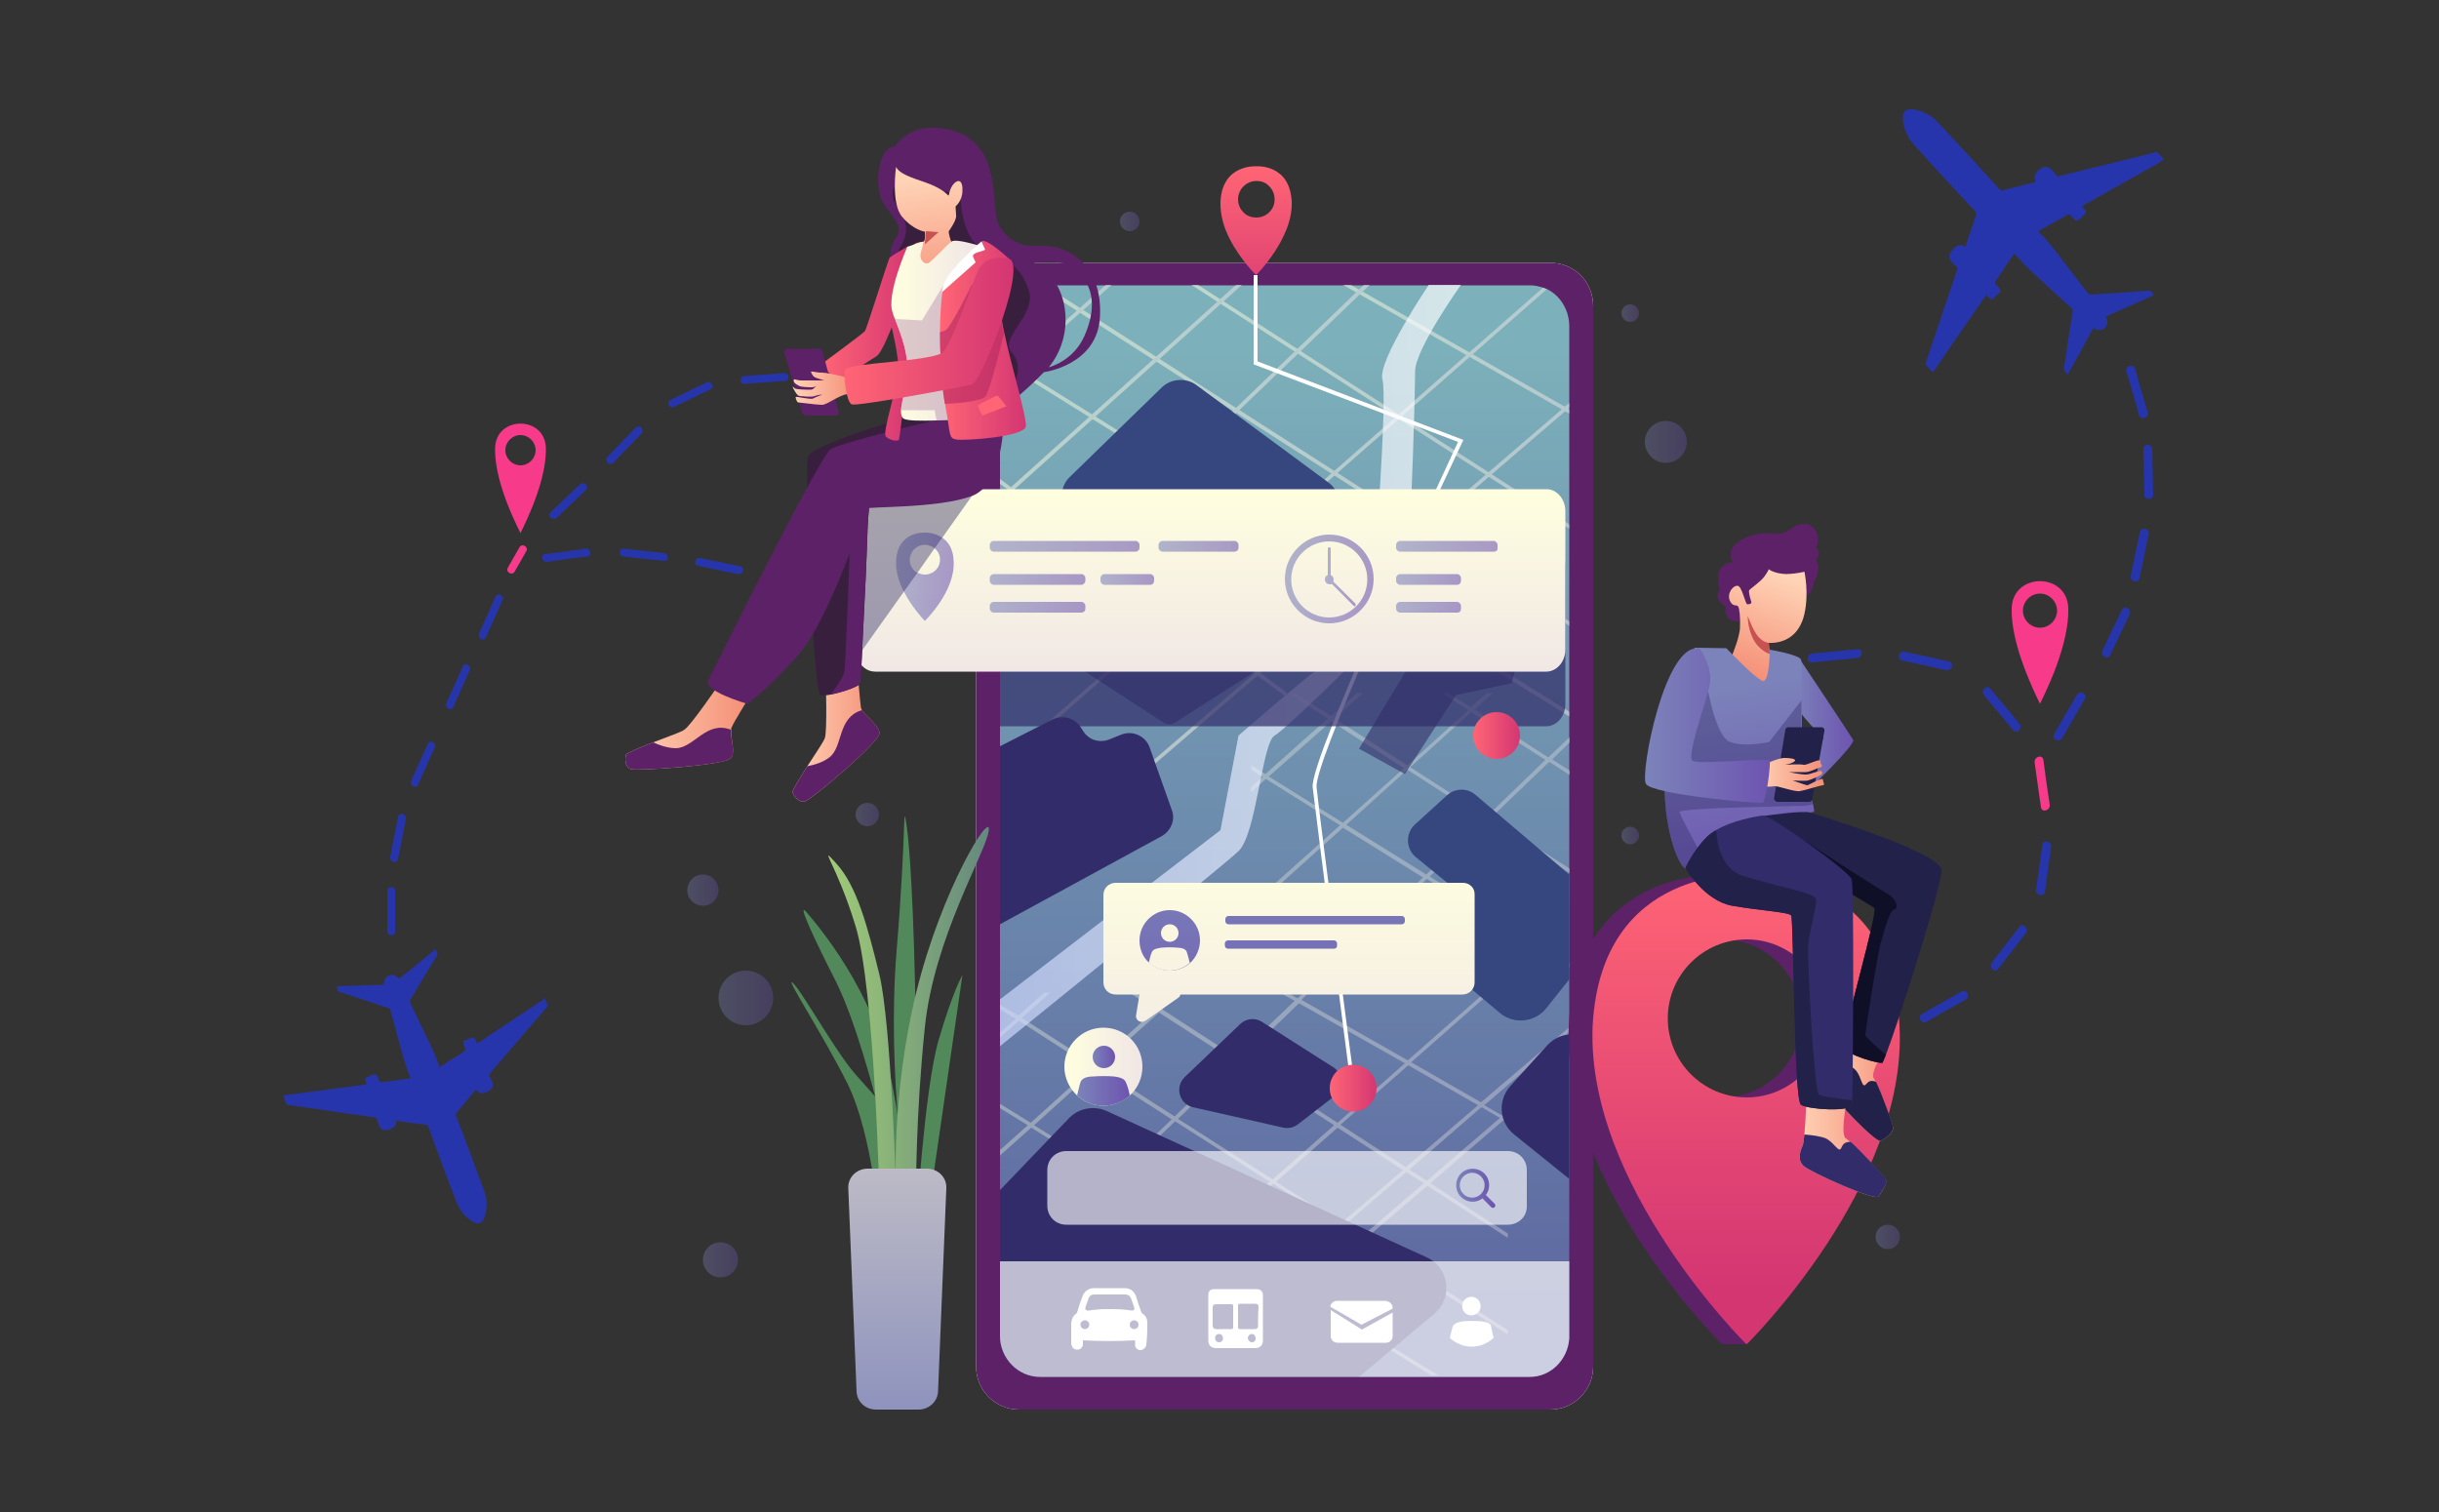 <svg xmlns="http://www.w3.org/2000/svg" xmlns:xlink="http://www.w3.org/1999/xlink" id="Layer_1" x="0px" y="0px" viewBox="0 0 500 310" style="enable-background:new 0 0 500 310;" xml:space="preserve"><rect x="0" y="0" width="500" height="310" fill="#333333" stroke="none"/> <style type="text/css"> .st0{fill:#2735AC;} .st1{fill:#F73A8A;} .st2{fill:#FFFFFF;} .st3{fill:#5D2168;} .st4{fill:url(#SVGID_1_);} .st5{opacity:0.34;fill:url(#SVGID_00000047060972884486410860000000193112905376594623_);} .st6{opacity:0.49;} .st7{fill:url(#SVGID_00000005251814102200678460000009819761205797663378_);} .st8{fill:url(#SVGID_00000047745555385555693110000009321328241474056591_);} .st9{fill:url(#SVGID_00000081644433617708427370000007039282034758099081_);} .st10{fill:url(#SVGID_00000010305038198668491590000009014901556048375213_);} .st11{fill:url(#SVGID_00000179613857097085612550000015264442682880522900_);} .st12{fill:url(#SVGID_00000044138070468017359940000012791189943205771181_);} .st13{fill:url(#SVGID_00000058550012791798229310000001908569784962460598_);} .st14{fill:url(#SVGID_00000000213427205556683730000007852895949844153481_);} .st15{fill:url(#SVGID_00000008108386190917339630000017882870792919233702_);} .st16{fill:url(#SVGID_00000128479784565236695300000000275134776547358619_);} .st17{opacity:0.6;fill:#322D6A;} .st18{opacity:0.68;fill:url(#SVGID_00000005239470952747249740000010192676532084417718_);} .st19{fill:#322D6A;} .st20{fill:#36477F;} .st21{opacity:0.71;fill:#322D6A;} .st22{fill:url(#SVGID_00000120549325141273675610000010121562494166057372_);} .st23{opacity:0.58;} .st24{fill:url(#SVGID_00000151534088033298286170000000613053965251718571_);} .st25{fill:url(#SVGID_00000121987590776698128370000001004991738330311327_);} .st26{fill:url(#SVGID_00000031901845537868440320000013839292225341773245_);} .st27{fill:url(#SVGID_00000110442164561196322280000013708684420071390899_);} .st28{fill:url(#SVGID_00000005231273774999436420000008639367831129983657_);} .st29{fill:url(#SVGID_00000019661199810073795100000006814834225710882982_);} .st30{fill:url(#SVGID_00000103948697821401917510000013716626116263051428_);} .st31{fill:url(#SVGID_00000070835537426160756830000015137479024001319605_);} .st32{fill:url(#SVGID_00000083809009051358325230000016291298176876051361_);} .st33{fill:url(#SVGID_00000055688799543746993720000004117258582282548111_);} .st34{fill:url(#SVGID_00000152233506752260866590000006590537457826823814_);} .st35{opacity:0.43;fill:#322D6A;} .st36{fill:url(#SVGID_00000181785741096212290540000015953362544571087785_);} .st37{fill:url(#SVGID_00000013876041482490916740000005180185456741980054_);} .st38{fill:#C65252;} .st39{fill:url(#SVGID_00000169524875520970310050000010286735494197582253_);} .st40{fill:url(#SVGID_00000014631689627244205670000010904701095688800945_);} .st41{opacity:0.4;} .st42{fill:#222149;} .st43{fill:url(#SVGID_00000144309068728577740780000005658562929214348689_);} .st44{fill:url(#SVGID_00000174595296046163315500000007195351454391581098_);} .st45{fill:url(#SVGID_00000117652630807700954420000011262801004997525404_);} .st46{fill:#0F0F28;} .st47{fill:url(#SVGID_00000162331523551134917920000012729365470925763988_);} .st48{fill:url(#SVGID_00000099656946226416487840000007188515765812320689_);} .st49{fill:#381F3D;} .st50{fill:url(#SVGID_00000178200866308744033060000009217347246090234038_);} .st51{fill:url(#SVGID_00000047772998843197637470000015303962918426081924_);} .st52{fill:url(#SVGID_00000157295262917024114030000004032962472874337669_);} .st53{fill:url(#SVGID_00000080911060671969330630000002553036067126971776_);} .st54{opacity:0.46;} .st55{fill:#B78DAE;} .st56{fill:url(#SVGID_00000042733840260424031680000009943838970797259393_);} .st57{opacity:0.62;fill:#B72963;} .st58{fill:url(#SVGID_00000167389923418530597040000011294141587208238761_);} .st59{fill:url(#SVGID_00000147197142346804095240000001131666748995284145_);} .st60{fill:#FF6575;} .st61{fill:url(#SVGID_00000165952370855107517560000014220604246733256320_);} .st62{fill:url(#SVGID_00000155858262461932006790000005865954774826007224_);} .st63{fill:url(#SVGID_00000106829240983958000580000017633400354392866735_);} .st64{fill:url(#SVGID_00000135661331447678892580000008237801963882340524_);} .st65{fill:url(#SVGID_00000173869901938806928410000014684579108566299776_);} .st66{fill:url(#SVGID_00000013890295568176595320000001617882005250081188_);} .st67{fill:url(#SVGID_00000030480195323396791770000008549739162913045909_);} .st68{fill:url(#SVGID_00000049938299139729582910000014670962101151679114_);} .st69{fill:url(#SVGID_00000097501988380147981460000001354763707668475293_);} .st70{fill:url(#SVGID_00000146475843378785717000000000701113350186203315_);} .st71{fill:url(#SVGID_00000150093628485058758060000016861550007239309230_);} .st72{fill:url(#SVGID_00000029749750690116867800000008093936056336603061_);} .st73{opacity:0.64;} .st74{fill:url(#SVGID_00000152227347653623456710000002725101364253147779_);} .st75{opacity:0.68;fill:#FFFFFF;} .st76{fill:#52895A;} .st77{fill:url(#SVGID_00000105405236325444310190000006700077503228526254_);} .st78{fill:url(#SVGID_00000012458100570790911280000009626016576452435842_);} .st79{opacity:0.35;} .st80{fill:url(#SVGID_00000143576840007489688360000013706392597064947866_);} .st81{fill:url(#SVGID_00000016788088250291638250000009733859729235076532_);} .st82{fill:url(#SVGID_00000078742280073463466290000011419233817467793025_);} .st83{fill:url(#SVGID_00000081640378803926968770000004429305423105308333_);} .st84{fill:url(#SVGID_00000002383852680146179640000011230013126874609800_);} .st85{fill:url(#SVGID_00000137827103866601591970000004564695842211840147_);} .st86{fill:url(#SVGID_00000086668061811244666490000010420140043906797448_);} .st87{fill:url(#SVGID_00000027565186126490637910000011345257245179377056_);} .st88{fill:url(#SVGID_00000023989772857165373950000006600909476349042098_);} .st89{fill:none;} </style> <g> <g> <path class="st0" d="M111.6,204.8c-3.9,2.6-7.7,5.1-11.6,7.7c-0.7,0.5-1.4,1-2.2,1.4c-0.1-0.2-0.1-0.3-0.2-0.4 c-0.1-0.1-0.1-0.3-0.2-0.4c-0.2-0.4-0.3-0.5-0.7-0.3c-0.5,0.2-0.9,0.3-1.4,0.5c-0.3,0.1-0.4,0.3-0.3,0.5c0.1,0.4,0.2,0.8,0.4,1.2 c0.1,0.2,0,0.4-0.2,0.5c-1,0.7-2,1.4-3.1,2c-0.6,0.4-1.3,0.9-2,1.3c-0.1-0.2-0.1-0.3-0.1-0.4c-0.5-1.3-1-2.6-1.6-3.8 c-1.4-3-2.9-6-4.3-9c-0.1-0.2-0.1-0.4,0-0.6c1.8-3,3.6-6.1,5.5-9.1c0.1-0.1,0.1-0.2,0.1-0.3c-0.1-0.3-0.2-0.6-0.4-1 c-2.5,2.1-5,4.1-7.5,6.1c-0.7-0.8-1.3-1-2-0.7c-0.7,0.3-1.1,0.8-1.1,1.9c-3.2,0.1-6.4,0.2-9.7,0.3c0.1,0.3,0.2,0.5,0.2,0.7 c0.1,0.3,0.2,0.4,0.5,0.5c3.3,1.1,6.7,2.2,10,3.3c0.1,0,0.3,0.2,0.3,0.3c0.5,1.8,1,3.6,1.5,5.4c0.8,2.8,1.4,5.7,2.6,8.4 c0,0.1,0.1,0.2,0.1,0.3c-0.1,0-0.1,0-0.1,0c-2,0.3-4,0.5-6,0.8c-0.1,0-0.3-0.1-0.3-0.2c-0.2-0.4-0.3-0.8-0.5-1.1 c-0.2-0.4-0.3-0.4-0.7-0.3c-0.4,0.1-0.9,0.3-1.3,0.5c-0.4,0.2-0.5,0.3-0.4,0.8c0.1,0.2,0.2,0.5,0.3,0.7c-0.2,0-0.3,0.1-0.5,0.1 c-5.3,0.7-10.6,1.4-15.9,2.1c-0.2,0-0.5,0.1-0.7,0.2c0.2,0.7,0.5,1.3,0.7,1.8c0.3,0,0.5,0,0.7,0.1c5.8,0.8,11.5,1.7,17.3,2.5 c0.3,0,0.4,0.1,0.5,0.4c0.1,0.3,0.2,0.6,0.3,1c0.1,0.5,0.4,0.8,0.8,1.1c0.8,0.4,2.4-0.2,2.7-1c0.1-0.2,0.1-0.5,0.1-0.8 c0.1,0,0.2,0,0.2,0c2,0.3,3.9,0.6,5.9,0.8c0.3,0,0.4,0.1,0.5,0.4c1.9,5.2,3.8,10.4,5.8,15.5c0.7,1.7,1.8,3.1,3.4,4 c1,0.6,1.9,0.3,2.3-0.9c0-0.1,0-0.1,0.1-0.2c0.5-1.7,0.5-3.4-0.1-5.1c-1.9-5.2-3.8-10.3-5.8-15.5c-0.1-0.3-0.1-0.5,0.1-0.7 c0.9-1,1.8-2.1,2.7-3.2c0.4-0.5,0.8-1,1.3-1.5c0.6,0.8,1.3,0.9,2.1,0.5c0.1,0,0.1,0,0.2-0.1c1-0.4,1.4-1.2,0.9-2.2 c-0.1-0.3-0.2-0.6-0.4-0.8c-0.2-0.3-0.1-0.5,0.1-0.8c3.3-3.8,6.5-7.6,9.8-11.4c0.7-0.8,1.3-1.6,2-2.3c-0.2-0.6-0.4-1.2-0.7-1.8 C112,204.6,111.7,204.7,111.6,204.8z"></path> </g> <g> <path class="st0" d="M79.4,182.7c0,2.8,0,5.6,0,8.3c0,1,1.6,1,1.6,0c0-2.8,0-5.6,0-8.3C81,181.6,79.4,181.6,79.4,182.7z"></path> </g> <g> <path class="st0" d="M81.6,167.5c-0.5,2.7-1.1,5.5-1.6,8.2c-0.2,1,1.4,1.5,1.6,0.4c0.5-2.7,1.1-5.5,1.6-8.2 C83.4,166.9,81.8,166.4,81.6,167.5z"></path> </g> <g> <path class="st0" d="M87.7,152.5c-1.1,2.5-2.3,5.1-3.4,7.6c-0.4,0.9,1,1.8,1.4,0.8c1.1-2.5,2.3-5.1,3.4-7.6 C89.6,152.4,88.2,151.5,87.7,152.5z"></path> </g> <g> <path class="st0" d="M94.9,136.6c-1.1,2.5-2.3,5.1-3.4,7.6c-0.4,0.9,1,1.8,1.4,0.8c1.1-2.5,2.3-5.1,3.4-7.6 C96.7,136.5,95.3,135.7,94.9,136.6z"></path> </g> <g> <path class="st0" d="M101.6,122.3c-1.1,2.5-2.3,5.1-3.4,7.6c-0.4,0.9,1,1.8,1.4,0.8c1.1-2.5,2.3-5.1,3.4-7.6 C103.5,122.2,102.1,121.4,101.6,122.3z"></path> </g> <g> <path class="st0" d="M120,112.5c-2.8,0.4-5.5,0.8-8.3,1.1c-1,0.1-0.6,1.7,0.4,1.6c2.8-0.4,5.5-0.8,8.3-1.1 C121.5,113.9,121,112.3,120,112.5z"></path> </g> <g> <path class="st0" d="M118.9,99.3c-2,1.9-4,3.8-6,5.7c-0.8,0.7,0.4,1.9,1.2,1.2c2-1.9,4-3.8,6-5.7 C120.9,99.7,119.7,98.6,118.9,99.3z"></path> </g> <g> <path class="st0" d="M130.3,87.7c-1.9,2-3.9,4-5.8,6c-0.7,0.8,0.4,1.9,1.2,1.2c1.9-2,3.9-4,5.8-6C132.2,88,131.1,86.9,130.3,87.7z "></path> </g> <g> <path class="st0" d="M144.9,78.4c-2.5,1.2-5,2.4-7.5,3.6c-0.9,0.4-0.1,1.9,0.8,1.4c2.5-1.2,5-2.4,7.5-3.6 C146.6,79.4,145.8,78,144.9,78.4z"></path> </g> <g> <path class="st0" d="M160.9,76.5c-2.8,0.2-5.5,0.4-8.3,0.6c-1,0.1-1,1.7,0,1.6c2.8-0.2,5.5-0.4,8.3-0.6 C161.9,78.1,161.9,76.5,160.9,76.5z"></path> </g> <g> <path class="st0" d="M178.4,78.1c-2.8-0.3-5.5-0.7-8.3-1c-1-0.1-1,1.5,0,1.6c2.8,0.3,5.5,0.7,8.3,1 C179.4,79.8,179.4,78.2,178.4,78.1z"></path> </g> <g> <path class="st0" d="M136.1,113.4c-2.8-0.3-5.5-0.6-8.3-0.9c-1-0.1-1,1.5,0,1.6c2.8,0.3,5.5,0.6,8.3,0.9 C137.2,115.1,137.2,113.5,136.1,113.4z"></path> </g> <g> <path class="st0" d="M151.7,116.1c-2.7-0.6-5.4-1.1-8.2-1.7c-1-0.2-1.5,1.4-0.4,1.6c2.7,0.6,5.4,1.1,8.2,1.7 C152.3,117.9,152.8,116.3,151.7,116.1z"></path> </g> <g> <path class="st1" d="M101.5,91.8c-0.1,3.7,1.1,9.3,5.2,17.5c4.1-8.3,5.3-13.8,5.2-17.5C111.7,85.2,101.7,85.2,101.5,91.8z M106.7,95.4c-1.7,0-3.1-1.4-3.1-3.1c0-1.7,1.4-3.1,3.1-3.1c1.7,0,3.1,1.4,3.1,3.1C109.8,94,108.4,95.4,106.7,95.4z"></path> </g> <g> <path class="st1" d="M106.5,112.2c-0.8,1.4-1.6,2.8-2.4,4.2c-0.5,0.9,0.9,1.7,1.4,0.8c0.8-1.4,1.6-2.8,2.4-4.2 C108.4,112.1,107,111.3,106.5,112.2z"></path> </g> </g> <g> <g> <path class="st0" d="M441.2,31.4c-6.3,1.6-12.7,3.1-19,4.7c-0.3,0.1-0.5,0-0.7-0.2c-0.2-0.3-0.5-0.6-0.7-0.9 c-0.3-0.4-0.8-0.7-1.3-0.8c-1-0.1-2.4,1.2-2.4,2.2c0,0.3,0.1,0.6,0.2,0.9c-0.1,0-0.2,0.1-0.3,0.1c-2.1,0.5-4.3,1.1-6.4,1.6 c-0.3,0.1-0.5,0-0.7-0.2c-4.2-4.6-8.4-9.2-12.6-13.7c-1.4-1.5-3.2-2.4-5.2-2.7c-1.3-0.2-2.1,0.5-2,1.9c0,0.1,0,0.2,0,0.2 c0.2,2,1,3.8,2.3,5.2c4.1,4.6,8.3,9.1,12.5,13.6c0.2,0.3,0.3,0.5,0.2,0.8c-0.5,1.5-1,3-1.5,4.4c-0.2,0.7-0.5,1.4-0.7,2.1 c-0.9-0.6-1.7-0.4-2.4,0.4c-0.1,0.1-0.1,0.1-0.2,0.2c-0.9,0.8-0.9,1.9,0,2.7c0.2,0.2,0.5,0.5,0.7,0.7c0.3,0.2,0.3,0.5,0.2,0.8 c-1.8,5.3-3.6,10.6-5.4,16c-0.4,1.1-0.7,2.2-1.1,3.3c0.5,0.5,0.9,1,1.5,1.6c0.2-0.2,0.4-0.4,0.5-0.6c2.9-4.3,5.9-8.6,8.8-12.8 c0.5-0.8,1.1-1.6,1.7-2.4c0.1,0.1,0.2,0.2,0.3,0.3c0.1,0.1,0.2,0.2,0.3,0.3c0.4,0.3,0.5,0.4,0.9,0c0.4-0.4,0.8-0.7,1.2-1.1 c0.2-0.2,0.3-0.4,0.1-0.7c-0.3-0.4-0.6-0.8-0.9-1.1c-0.2-0.2-0.2-0.4,0-0.6c0.8-1.1,1.6-2.3,2.3-3.4c0.5-0.7,1-1.4,1.5-2.2 c0.1,0.1,0.2,0.2,0.3,0.3c1.1,1.1,2.1,2.3,3.2,3.3c2.7,2.5,5.5,5.1,8.3,7.6c0.2,0.2,0.3,0.4,0.2,0.6c-0.6,3.9-1.2,7.8-1.8,11.8 c0,0.1-0.1,0.3,0,0.3c0.2,0.3,0.5,0.6,0.8,0.9c1.8-3.2,3.5-6.4,5.2-9.5c1,0.5,1.7,0.5,2.3,0c0.7-0.6,0.8-1.3,0.3-2.4 c3.3-1.5,6.6-2.9,9.9-4.4c-0.2-0.2-0.4-0.4-0.5-0.6c-0.2-0.3-0.4-0.3-0.7-0.3c-3.9,0.3-7.9,0.6-11.8,0.8c-0.2,0-0.4-0.1-0.5-0.2 c-1.3-1.6-2.5-3.3-3.8-4.9c-2-2.6-3.9-5.3-6.2-7.6c-0.1-0.1-0.1-0.2-0.2-0.3c0,0,0.1-0.1,0.1-0.1c2-1.1,3.9-2.2,5.9-3.3 c0.1-0.1,0.3,0,0.4,0c0.3,0.3,0.7,0.7,1,1c0.3,0.3,0.5,0.3,0.9,0c0.4-0.3,0.8-0.7,1.1-1c0.4-0.4,0.4-0.5,0.1-1 c-0.2-0.2-0.4-0.4-0.6-0.7c0.2-0.1,0.3-0.2,0.5-0.3c5.2-2.9,10.4-5.9,15.6-8.8c0.2-0.1,0.4-0.3,0.7-0.5c-0.5-0.6-1-1.1-1.5-1.6 C441.6,31.3,441.4,31.4,441.2,31.4z"></path> </g> <g> <g> <path class="st0" d="M437.7,75.6c-0.3-1.1-2.1-0.6-1.8,0.5c0.9,3,1.8,6,2.6,9c0.3,1.1,2.1,0.6,1.8-0.5 C439.4,81.6,438.5,78.6,437.7,75.6z"></path> </g> <g> <path class="st0" d="M439.4,92.1c0.1,3.1,0.1,6.2,0.2,9.3c0,1.2,1.9,1.2,1.8,0c-0.1-3.1-0.1-6.2-0.2-9.3 C441.2,90.9,439.3,90.9,439.4,92.1z"></path> </g> <g> <path class="st0" d="M438.7,109c-0.6,3-1.3,6.1-1.9,9.1c-0.2,1.1,1.5,1.6,1.8,0.5c0.6-3,1.3-6.1,1.9-9.1 C440.7,108.4,439,107.9,438.7,109z"></path> </g> <g> <path class="st0" d="M435,125c-1.3,2.8-2.7,5.6-4,8.4c-0.5,1.1,1.1,2,1.6,0.9c1.3-2.8,2.7-5.6,4-8.4C437,124.9,435.5,124,435,125 z"></path> </g> <g> <path class="st0" d="M425.8,142.4c-1.6,2.7-3.1,5.4-4.7,8.1c-0.6,1,1,1.9,1.6,0.9c1.6-2.7,3.1-5.4,4.7-8.1 C428,142.3,426.4,141.4,425.8,142.4z"></path> </g> <g> <path class="st0" d="M385.2,211c-3.1,0.4-6.2,0.9-9.2,1.3c-1.2,0.2-0.7,1.9,0.5,1.8c3.1-0.4,6.2-0.9,9.2-1.3 C386.8,212.6,386.3,210.9,385.2,211z"></path> </g> <g> <path class="st0" d="M402.1,203.3c-2.7,1.5-5.4,3.1-8.1,4.6c-1,0.6-0.1,2.2,0.9,1.6c2.7-1.5,5.4-3.1,8.1-4.6 C404,204.3,403.1,202.7,402.1,203.3z"></path> </g> <g> <path class="st0" d="M414,190c-1.9,2.5-3.8,4.9-5.7,7.4c-0.7,0.9,0.6,2.2,1.3,1.3c1.9-2.5,3.8-4.9,5.7-7.4 C416,190.4,414.7,189.1,414,190z"></path> </g> <g> <path class="st0" d="M418.7,173.2c-0.4,3.1-0.9,6.2-1.3,9.2c-0.2,1.1,1.6,1.6,1.8,0.5c0.4-3.1,0.9-6.2,1.3-9.2 C420.6,172.5,418.8,172,418.7,173.2z"></path> </g> <g> <path class="st1" d="M418.9,155.8c-0.2-1.2-1.9-0.7-1.8,0.5c0.4,3.1,0.9,6.2,1.3,9.2c0.2,1.2,1.9,0.7,1.8-0.5 C419.7,161.9,419.3,158.9,418.9,155.8z"></path> </g> <g> <path class="st0" d="M408,141.2c-0.8-0.9-2,0.4-1.3,1.3c2,2.4,4,4.8,6,7.2c0.8,0.9,2-0.4,1.3-1.3C412,145.9,410,143.5,408,141.2z "></path> </g> <g> <path class="st0" d="M399.5,135.6c-3-0.7-6.1-1.3-9.1-2c-1.1-0.2-1.6,1.5-0.5,1.8c3,0.7,6.1,1.3,9.1,2 C400.2,137.6,400.7,135.9,399.5,135.6z"></path> </g> <g> <path class="st0" d="M380.8,133.1c-3.1,0.3-6.2,0.6-9.3,0.9c-1.2,0.1-1.2,1.9,0,1.8c3.1-0.3,6.2-0.6,9.3-0.9 C381.9,134.8,382,133,380.8,133.1z"></path> </g> <g> <path class="st0" d="M361,136.5c-2.9,1.2-5.8,2.3-8.7,3.5c-1.1,0.4-0.6,2.2,0.5,1.8c2.9-1.2,5.8-2.3,8.7-3.5 C362.6,137.8,362.1,136,361,136.5z"></path> </g> <g> <path class="st0" d="M346.3,144.4c-2.1,2.3-4.2,4.6-6.3,6.9c-0.8,0.9,0.5,2.2,1.3,1.3c2.1-2.3,4.2-4.6,6.3-6.9 C348.4,144.8,347.1,143.5,346.3,144.4z"></path> </g> <g> <path class="st1" d="M412.4,124.7c-0.1,4.2,1.3,10.4,5.8,19.6c4.6-9.3,5.9-15.5,5.8-19.6C423.8,117.3,412.6,117.3,412.4,124.7z M418.2,128.7c-1.9,0-3.5-1.6-3.5-3.5c0-1.9,1.6-3.5,3.5-3.5s3.5,1.6,3.5,3.5C421.7,127.1,420.1,128.7,418.2,128.7z"></path> </g> </g> </g> <g> <path class="st2" d="M326.6,62.7v217.5c0,4.9-4,8.8-8.8,8.8H208.9c-4.9,0-8.8-4-8.8-8.8V62.7c0-4.9,4-8.8,8.8-8.8h108.8 C322.7,53.8,326.6,57.8,326.6,62.7z"></path> <path class="st3" d="M326.6,62.7v217.5c0,4.9-4,8.8-8.8,8.8H208.9c-4.9,0-8.8-4-8.8-8.8V62.7c0-4.9,4-8.8,8.8-8.8h108.8 C322.7,53.8,326.6,57.8,326.6,62.7z"></path> <linearGradient id="SVGID_1_" gradientUnits="userSpaceOnUse" x1="263.351" y1="71.689" x2="263.351" y2="268.541"> <stop offset="0" style="stop-color:#7CB0BA"></stop> <stop offset="1" style="stop-color:#5E68A1"></stop> </linearGradient> <path class="st4" d="M321.7,66.9v207c0,0.2,0,0.4,0,0.5c-0.3,4.4-3.8,7.9-8.1,7.9H213.2c-4.5,0-8.2-3.8-8.2-8.4v-207 c0-4.5,3.3-8.1,7.6-8.4c0.2,0,0.4,0,0.6,0h100.4c1,0,1.9,0.2,2.8,0.5c0.3,0.1,0.5,0.2,0.8,0.3C319.8,60.6,321.7,63.5,321.7,66.9z"></path> <linearGradient id="SVGID_00000065792486843559970330000007074362347860801449_" gradientUnits="userSpaceOnUse" x1="205.006" y1="212.196" x2="321.695" y2="212.196"> <stop offset="0" style="stop-color:#FFFFDF"></stop> <stop offset="1" style="stop-color:#F0E6E6"></stop> </linearGradient> <path style="opacity:0.34;fill:url(#SVGID_00000065792486843559970330000007074362347860801449_);" d="M321.7,151.2l-4.3,4.1 l-15.1-9.8l3.7-3.4h-1.2l-3.3,2.9l-4.5-2.9h-1.4l5.4,3.5l-12.5,11.3l-14.9-9.6l5.8-5.2h-1.2l-5.3,4.7l-7.4-4.7h-0.9 c-0.2,0-0.4,0-0.6,0l8.2,5.2l-12.8,11.4l-2.9-1.8v0.9l2.3,1.5l-2.3,2.1v1l3-2.7l15.2,9.5l-18.3,16.4v1.1l18.9-17l16.4,10.2 L266,204.7l-1.7-1h-1.6l2.7,1.5l-9,8.6v0l-3.1,2.9l-15.1-9.8l3.7-3.4h-1.2l-3.3,2.9l-4.5-2.9h-1.4l5.4,3.5l-12.5,11.3l-14.9-9.6 l5.8-5.2h-1.2l-5.3,4.7L205,206v0.9l3.2,2l-3.2,2.8v1l3.9-3.4l14.9,9.6l-12.5,11.3l-6.3-3.9v0.9l5.7,3.5l-5.7,5.1v1.1l6.4-5.7 l16.4,10.2l-16.6,16l-6.1-4.6v1l5.6,4.1l-5.6,5.3v1.1l6.2-6l16.6,12.4l-13,11.4h1.2l12.5-10.9l14.7,10.9h1.3l-15.4-11.5l19-16.7 l13.3,8.3l-4.9,4.2v1l5.6-4.8l3.7,2.3l-19.9,17.1h1.2l19.4-16.7l26.8,16.7h1.5L267.1,265l12.2-10.5l29.8,19.1v-0.9l-29.2-18.7 l12.7-10.9l16.5,10.7v-0.9l-15.9-10.3l15-12.9l0.9,0.5v-0.9l-0.2-0.1l0.2-0.2v-1l-1,0.8l-3.8-2.2l17.3-14.9v-1L303.6,226l-14.3-8.2 l15.2-13.4c-0.3-0.1-0.5-0.2-0.8-0.3l-15.1,13.3l-21.8-12.4l1.4-1.4h0l24.3-23.4l29.2,18.2v-0.9l-28.6-17.8l11.9-11.4l16.8,10.7 v-0.9l-16.2-10.4l12-11.5l4.2,2.7V158l-3.6-2.3l3.6-3.5V151.2z M253.5,217.8l20,12.9l-12.6,11.1l-19.4-12.4L253.5,217.8z M274.2,231.2l13.4,8.7l-12.7,10.9l-13.3-8.5L274.2,231.2z M237.6,207.6l15.2,9.8l-12,11.5l-15.7-10.1L237.6,207.6z M212,230.7 l12.5-11.3l15.7,10.1l-11.9,11.4L212,230.7z M228.4,270.3l-16.7-12.4l16.7-16l18.9,11.8L228.4,270.3z M248,253.1l-19-11.8 l11.9-11.4l19.4,12.4L248,253.1z M262,261.8l-13.3-8.3l12.3-10.8l13.3,8.5L262,261.8z M266.4,264.6l-3.7-2.3l12.3-10.5l3.6,2.3 L266.4,264.6z M279.2,253.5l-3.6-2.3l12.7-10.9l3.6,2.3L279.2,253.5z M303.7,227l3.8,2.2l-15,12.9l-3.6-2.3L303.7,227z M288.7,218.4l14.3,8.2l-14.8,12.7l-13.4-8.7L288.7,218.4z M288,218l-13.8,12.2l-20-12.9l12.1-11.6L288,218z M275.3,168.7 l-15.2-9.5l12.8-11.3l14.9,9.6L275.3,168.7z M292.4,179.3L276,169.1l12.5-11.3l15.7,10.1L292.4,179.3z M304.8,167.4l-15.7-10.1 l12.5-11.3l15.2,9.8L304.8,167.4z"></path> <g class="st6"> <linearGradient id="SVGID_00000170269255890878774410000012898095456437524105_" gradientUnits="userSpaceOnUse" x1="205.006" y1="120.463" x2="263.913" y2="120.463"> <stop offset="0" style="stop-color:#FFFFDF"></stop> <stop offset="1" style="stop-color:#F0E6E6"></stop> </linearGradient> <polygon style="fill:url(#SVGID_00000170269255890878774410000012898095456437524105_);" points="205,98.2 263.9,142.1 263.4,142.7 205,99.2 "></polygon> <linearGradient id="SVGID_00000009563529422039866860000005845237721987543213_" gradientUnits="userSpaceOnUse" x1="205.006" y1="110.04" x2="321.695" y2="110.04"> <stop offset="0" style="stop-color:#FFFFDF"></stop> <stop offset="1" style="stop-color:#F0E6E6"></stop> </linearGradient> <polygon style="fill:url(#SVGID_00000009563529422039866860000005845237721987543213_);" points="321.7,145.9 321.7,146.9 205,74.1 205,73.2 "></polygon> <linearGradient id="SVGID_00000035519176531081506030000013693990905051038116_" gradientUnits="userSpaceOnUse" x1="244.166" y1="83.445" x2="321.695" y2="83.445"> <stop offset="0" style="stop-color:#FFFFDF"></stop> <stop offset="1" style="stop-color:#F0E6E6"></stop> </linearGradient> <polygon style="fill:url(#SVGID_00000035519176531081506030000013693990905051038116_);" points="321.7,107.5 321.7,108.4 244.2,58.4 245.6,58.4 "></polygon> <linearGradient id="SVGID_00000147919038870579787170000005917075620162174884_" gradientUnits="userSpaceOnUse" x1="212.593" y1="93.388" x2="321.695" y2="93.388"> <stop offset="0" style="stop-color:#FFFFDF"></stop> <stop offset="1" style="stop-color:#F0E6E6"></stop> </linearGradient> <path style="fill:url(#SVGID_00000147919038870579787170000005917075620162174884_);" d="M214,58.4l107.7,69v0.9L212.6,58.5 c0.2,0,0.4,0,0.6,0H214z"></path> <linearGradient id="SVGID_00000125563077010717219960000002695629166936379545_" gradientUnits="userSpaceOnUse" x1="275.347" y1="71.633" x2="321.695" y2="71.633"> <stop offset="0" style="stop-color:#FFFFDF"></stop> <stop offset="1" style="stop-color:#F0E6E6"></stop> </linearGradient> <polygon style="fill:url(#SVGID_00000125563077010717219960000002695629166936379545_);" points="321.7,83.9 321.7,84.8 275.3,58.4 276.9,58.4 "></polygon> <linearGradient id="SVGID_00000080203381361592463950000006667910159264064425_" gradientUnits="userSpaceOnUse" x1="205.006" y1="68.577" x2="227.89" y2="68.577"> <stop offset="0" style="stop-color:#FFFFDF"></stop> <stop offset="1" style="stop-color:#F0E6E6"></stop> </linearGradient> <polygon style="fill:url(#SVGID_00000080203381361592463950000006667910159264064425_);" points="227.9,58.4 205,78.7 205,77.7 226.7,58.4 "></polygon> <linearGradient id="SVGID_00000180363158187504907990000016868425832708119208_" gradientUnits="userSpaceOnUse" x1="205.006" y1="80.705" x2="254.579" y2="80.705"> <stop offset="0" style="stop-color:#FFFFDF"></stop> <stop offset="1" style="stop-color:#F0E6E6"></stop> </linearGradient> <polygon style="fill:url(#SVGID_00000180363158187504907990000016868425832708119208_);" points="254.6,58.4 205,103 205,101.9 253.4,58.4 "></polygon> <linearGradient id="SVGID_00000141454400036718439890000009253812900671472521_" gradientUnits="userSpaceOnUse" x1="205.006" y1="94.843" x2="280.762" y2="94.843"> <stop offset="0" style="stop-color:#FFFFDF"></stop> <stop offset="1" style="stop-color:#F0E6E6"></stop> </linearGradient> <polygon style="fill:url(#SVGID_00000141454400036718439890000009253812900671472521_);" points="280.8,58.4 205,131.2 205,130.2 279.6,58.4 "></polygon> <linearGradient id="SVGID_00000039821134030439169940000008078927835988157583_" gradientUnits="userSpaceOnUse" x1="205.006" y1="108.319" x2="317.09" y2="108.319"> <stop offset="0" style="stop-color:#FFFFDF"></stop> <stop offset="1" style="stop-color:#F0E6E6"></stop> </linearGradient> <path style="fill:url(#SVGID_00000039821134030439169940000008078927835988157583_);" d="M317.1,59.3L205,157.7v-1l111.3-97.7 C316.6,59,316.8,59.2,317.1,59.3z"></path> <linearGradient id="SVGID_00000107555529772126412660000007943445434844184218_" gradientUnits="userSpaceOnUse" x1="205.006" y1="133.243" x2="321.695" y2="133.243"> <stop offset="0" style="stop-color:#FFFFDF"></stop> <stop offset="1" style="stop-color:#F0E6E6"></stop> </linearGradient> <polygon style="fill:url(#SVGID_00000107555529772126412660000007943445434844184218_);" points="321.7,82.6 321.7,83.6 205,183.9 205,182.9 "></polygon> </g> <path class="st17" d="M217.5,134.5l21.1,13.7c0.7,0.4,1.5,0.4,2.2,0l18.5-11.8c1.7-1.1,1-3.7-1-3.8l-39.6-1.9 C216.7,130.7,215.8,133.4,217.5,134.5z"></path> <path class="st17" d="M294.7,126.8l-16.1,26.7l9.4,5.2l10.5-16.2l11.4-2.4l3.2-12.2l-16.3-2.1C295.9,125.7,295.1,126.1,294.7,126.8 z"></path> <path class="st2" d="M277,223.2c-0.1-0.6-7.2-55.7-7.9-61.8c-0.6-6,27.1-64.9,29.8-70.8l-41.9-15.9l0-18.3l0.8,0l0,17.7l42.2,16.1 l-0.2,0.4c-10.6,22.4-30.4,66-29.9,70.8c0.6,6.1,7.8,61.2,7.9,61.7L277,223.2z"></path> <linearGradient id="SVGID_00000089560399692656192170000015874856195768209848_" gradientUnits="userSpaceOnUse" x1="205.006" y1="136.448" x2="299.529" y2="136.448"> <stop offset="0" style="stop-color:#CED9FD"></stop> <stop offset="1" style="stop-color:#FFFFFF"></stop> </linearGradient> <path style="opacity:0.68;fill:url(#SVGID_00000089560399692656192170000015874856195768209848_);" d="M292.9,58.4 c0,0-10.6,15.7-9.5,19.4s-1.8,41-1.8,41s-11.4,18.9-12,18.9c-0.6,0-15.7,13.1-15.7,13.1l-3.7,19.4L205,204.9v9.6 c0,0,45.2-36.5,48.9-40c3.7-3.5,4.8-22.2,7.4-23.7c2.6-1.4,24.4-23,26-25.2c1.7-2.2,2.8-45,2.8-49.5c0-4.5,9.4-17.7,9.4-17.7 L292.9,58.4z"></path> <path class="st19" d="M238.2,171.4L205,189.5V153l10.8-5.5c2.1-1,4.6-0.3,5.8,1.7l0.4,0.6c1.1,1.9,3.4,2.6,5.4,1.8l2.5-1 c2.3-0.9,5,0.3,5.8,2.7l4.5,12.7C241,168,240.1,170.3,238.2,171.4z"></path> <path class="st20" d="M321.7,179.3v21.5l-4.7,5.9c-2.3,2.9-6.6,3.4-9.5,1L288,191.3l8.7-10.3l-6.5-5.3c-2-1.7-2.1-4.8-0.2-6.6 l6.7-6.1c1.6-1.4,4-1.5,5.7-0.1L321.7,179.3z"></path> <path class="st20" d="M219.3,97.8l18.9-18.4c1.9-1.8,4.9-2,7-0.5l27.1,20c4.3,3.2,1.9,9.9-3.4,9.7l-46-1.6 C218.2,106.9,215.9,101.1,219.3,97.8z"></path> <g> <path class="st21" d="M320.9,116v28.4c0,2.5-1.8,4.5-3.9,4.5H205v-37.4h111.9C319.1,111.5,320.9,113.5,320.9,116z"></path> <linearGradient id="SVGID_00000006680128582467959820000011055823083699553713_" gradientUnits="userSpaceOnUse" x1="248.147" y1="99.94" x2="248.147" y2="140.352"> <stop offset="0" style="stop-color:#FFFFDF"></stop> <stop offset="1" style="stop-color:#F0E6E6"></stop> </linearGradient> <path style="fill:url(#SVGID_00000006680128582467959820000011055823083699553713_);" d="M320.9,104.8v28.4c0,2.5-1.8,4.5-3.9,4.5 H179.4c-1.7,0-3.1-1.2-3.7-2.9c-0.2-0.5-0.3-1.1-0.3-1.6v-28.4c0-2.5,1.8-4.5,3.9-4.5h137.6C319.1,100.2,320.9,102.3,320.9,104.8z "></path> <g class="st23"> <g> <linearGradient id="SVGID_00000180361682782802908620000006745713637675627137_" gradientUnits="userSpaceOnUse" x1="183.707" y1="118.292" x2="195.541" y2="118.292"> <stop offset="0" style="stop-color:#7C83BA"></stop> <stop offset="1" style="stop-color:#6D54B0"></stop> </linearGradient> <path style="fill:url(#SVGID_00000180361682782802908620000006745713637675627137_);" d="M195.5,115c-0.1-2.6-1.2-4-2.4-4.8 c-1.6-1.1-3.5-1-3.5-1s0,0,0,0v0c0,0-5.6-0.4-5.9,5.8c-0.1,2.2,0.6,4.4,1.6,6.3c1.8,3.5,4.3,6,4.3,6v-0.1c0,0,0,0.1,0,0.1 S195.9,121.2,195.5,115z M189.6,117.8c-0.6,0-1.1-0.2-1.6-0.4c-0.9-0.5-1.5-1.5-1.5-2.6c0-1.7,1.4-3.1,3.1-3.1 c0.7,0,1.4,0.3,2,0.7c0.7,0.6,1.1,1.4,1.1,2.3C192.7,116.5,191.3,117.8,189.6,117.8z"></path> </g> <g> <linearGradient id="SVGID_00000010289987989738887420000018155018740204852385_" gradientUnits="userSpaceOnUse" x1="202.929" y1="112.037" x2="233.586" y2="112.037"> <stop offset="0" style="stop-color:#7C83BA"></stop> <stop offset="1" style="stop-color:#6D54B0"></stop> </linearGradient> <path style="fill:url(#SVGID_00000010289987989738887420000018155018740204852385_);" d="M232.8,113.1h-29.1 c-0.4,0-0.8-0.4-0.8-0.8v-0.6c0-0.4,0.4-0.8,0.8-0.8h29.1c0.4,0,0.8,0.4,0.8,0.8v0.6C233.6,112.8,233.2,113.1,232.8,113.1z"></path> <linearGradient id="SVGID_00000070109174693839971190000010136980592021769608_" gradientUnits="userSpaceOnUse" x1="237.469" y1="112.037" x2="253.892" y2="112.037"> <stop offset="0" style="stop-color:#7C83BA"></stop> <stop offset="1" style="stop-color:#6D54B0"></stop> </linearGradient> <path style="fill:url(#SVGID_00000070109174693839971190000010136980592021769608_);" d="M253.1,113.1h-14.8 c-0.4,0-0.8-0.4-0.8-0.8v-0.6c0-0.4,0.4-0.8,0.8-0.8h14.8c0.4,0,0.8,0.4,0.8,0.8v0.6C253.9,112.8,253.5,113.1,253.1,113.1z"></path> <linearGradient id="SVGID_00000088133702195108351820000016776823177091973049_" gradientUnits="userSpaceOnUse" x1="202.929" y1="118.763" x2="222.491" y2="118.763"> <stop offset="0" style="stop-color:#7C83BA"></stop> <stop offset="1" style="stop-color:#6D54B0"></stop> </linearGradient> <path style="fill:url(#SVGID_00000088133702195108351820000016776823177091973049_);" d="M221.7,119.9h-18 c-0.4,0-0.8-0.4-0.8-0.8v-0.6c0-0.4,0.4-0.8,0.8-0.8h18c0.4,0,0.8,0.4,0.8,0.8v0.6C222.5,119.5,222.1,119.9,221.7,119.9z"></path> <linearGradient id="SVGID_00000129915804971643627420000011437584863245420709_" gradientUnits="userSpaceOnUse" x1="225.677" y1="118.763" x2="236.621" y2="118.763"> <stop offset="0" style="stop-color:#7C83BA"></stop> <stop offset="1" style="stop-color:#6D54B0"></stop> </linearGradient> <path style="fill:url(#SVGID_00000129915804971643627420000011437584863245420709_);" d="M235.8,119.9h-9.4 c-0.4,0-0.8-0.4-0.8-0.8v-0.6c0-0.4,0.4-0.8,0.8-0.8h9.4c0.4,0,0.8,0.4,0.8,0.8v0.6C236.6,119.5,236.3,119.9,235.8,119.9z"></path> <linearGradient id="SVGID_00000019669194422372328450000000318522230490499213_" gradientUnits="userSpaceOnUse" x1="202.929" y1="124.52" x2="222.491" y2="124.52"> <stop offset="0" style="stop-color:#7C83BA"></stop> <stop offset="1" style="stop-color:#6D54B0"></stop> </linearGradient> <path style="fill:url(#SVGID_00000019669194422372328450000000318522230490499213_);" d="M221.7,125.6h-18 c-0.4,0-0.8-0.4-0.8-0.8v-0.6c0-0.4,0.4-0.8,0.8-0.8h18c0.4,0,0.8,0.4,0.8,0.8v0.6C222.5,125.3,222.1,125.6,221.7,125.6z"></path> </g> <g> <linearGradient id="SVGID_00000163050845851967046770000014313526805483486860_" gradientUnits="userSpaceOnUse" x1="286.245" y1="112.037" x2="307.063" y2="112.037"> <stop offset="0" style="stop-color:#7C83BA"></stop> <stop offset="1" style="stop-color:#6D54B0"></stop> </linearGradient> <path style="fill:url(#SVGID_00000163050845851967046770000014313526805483486860_);" d="M306.3,113.1H287 c-0.4,0-0.8-0.4-0.8-0.8v-0.6c0-0.4,0.4-0.8,0.8-0.8h19.2c0.4,0,0.8,0.4,0.8,0.8v0.6C307.1,112.8,306.7,113.1,306.3,113.1z"></path> <linearGradient id="SVGID_00000096048610833390861490000006261726340458288816_" gradientUnits="userSpaceOnUse" x1="286.245" y1="118.763" x2="299.529" y2="118.763"> <stop offset="0" style="stop-color:#7C83BA"></stop> <stop offset="1" style="stop-color:#6D54B0"></stop> </linearGradient> <path style="fill:url(#SVGID_00000096048610833390861490000006261726340458288816_);" d="M298.7,119.9H287 c-0.4,0-0.8-0.4-0.8-0.8v-0.6c0-0.4,0.4-0.8,0.8-0.8h11.7c0.4,0,0.8,0.4,0.8,0.8v0.6C299.5,119.5,299.2,119.9,298.7,119.9z"></path> <linearGradient id="SVGID_00000024721338916481922590000001950737599458056123_" gradientUnits="userSpaceOnUse" x1="286.245" y1="124.52" x2="299.529" y2="124.52"> <stop offset="0" style="stop-color:#7C83BA"></stop> <stop offset="1" style="stop-color:#6D54B0"></stop> </linearGradient> <path style="fill:url(#SVGID_00000024721338916481922590000001950737599458056123_);" d="M298.7,125.6H287 c-0.4,0-0.8-0.4-0.8-0.8v-0.6c0-0.4,0.4-0.8,0.8-0.8h11.7c0.4,0,0.8,0.4,0.8,0.8v0.6C299.5,125.3,299.2,125.6,298.7,125.6z"></path> </g> <g> <linearGradient id="SVGID_00000103975920171702854710000015622169824945403326_" gradientUnits="userSpaceOnUse" x1="263.312" y1="118.764" x2="281.593" y2="118.764"> <stop offset="0" style="stop-color:#7C83BA"></stop> <stop offset="1" style="stop-color:#6D54B0"></stop> </linearGradient> <path style="fill:url(#SVGID_00000103975920171702854710000015622169824945403326_);" d="M272.5,109.6c-5,0-9.1,4.1-9.1,9.1 c0,5,4.1,9.1,9.1,9.1c5,0,9.1-4.1,9.1-9.1C281.6,113.7,277.5,109.6,272.5,109.6z M272.5,126.6c-4.3,0-7.8-3.5-7.8-7.8 c0-4.3,3.5-7.8,7.8-7.8c4.3,0,7.8,3.5,7.8,7.8C280.3,123.1,276.8,126.6,272.5,126.6z"></path> <linearGradient id="SVGID_00000175298278579897201580000003051338418680476840_" gradientUnits="userSpaceOnUse" x1="271.493" y1="118.204" x2="277.904" y2="118.204"> <stop offset="0" style="stop-color:#7C83BA"></stop> <stop offset="1" style="stop-color:#6D54B0"></stop> </linearGradient> <path style="fill:url(#SVGID_00000175298278579897201580000003051338418680476840_);" d="M277.8,123.7l-4.5-4.5 c0.1-0.1,0.1-0.3,0.1-0.4c0-0.4-0.3-0.8-0.6-0.9v-5.4c0-0.2-0.1-0.3-0.3-0.3c-0.2,0-0.3,0.1-0.3,0.3v5.4 c-0.4,0.1-0.6,0.5-0.6,0.9c0,0.5,0.4,1,1,1c0.2,0,0.3,0,0.4-0.1l4.5,4.5c0.1,0.1,0.1,0.1,0.2,0.1c0.1,0,0.2,0,0.2-0.1 C277.9,124,277.9,123.8,277.8,123.7z"></path> </g> </g> </g> <path class="st35" d="M200.3,100.2l-7.1,10l-1.6,2.2l-3.5,5l-2.8,3.9l-9.6,13.5c-0.2-0.5-0.3-1.1-0.3-1.6v-28.4 c0-2.5,1.8-4.5,3.9-4.5H200.3z"></path> <g> <g> <path class="st3" d="M384.5,210.2c-1.7-32.8-31.4-30.8-31.4-30.8s0,0.1-0.1,0.2v-0.2c0,0-29.6-2-31.4,30.8 c-1.7,32.8,31.4,65.4,31.4,65.4h4.9l-0.7-4.4C366.1,261.2,385.9,235.8,384.5,210.2z M336.9,208.8c0-9,7.3-16.2,16.2-16.2 s16.2,7.3,16.2,16.2c0,9-7.3,16.2-16.2,16.2S336.9,217.7,336.9,208.8z"></path> <linearGradient id="SVGID_00000139979707847189566710000010015530688352057732_" gradientUnits="userSpaceOnUse" x1="358.062" y1="177.599" x2="358.062" y2="264.146"> <stop offset="0" style="stop-color:#FF6575"></stop> <stop offset="1" style="stop-color:#D43672"></stop> </linearGradient> <path style="fill:url(#SVGID_00000139979707847189566710000010015530688352057732_);" d="M389.4,210.2 c-1.7-32.8-31.4-30.8-31.4-30.8s0,0.1-0.1,0.2v-0.2c0,0-29.6-2-31.4,30.8C325,243,358,275.6,358,275.6v-0.3 c0,0.2,0.1,0.3,0.1,0.3S391.2,243,389.4,210.2z M358.1,225c-9,0-16.2-7.3-16.2-16.2c0-9,7.3-16.2,16.2-16.2s16.2,7.3,16.2,16.2 C374.3,217.7,367,225,358.1,225z"></path> </g> <g> <path class="st3" d="M371.8,119.4c0.4-0.6,0.7-1.2,0.8-1.9c0.3-1.6,0-2.4-0.3-2.8c0.1-0.2,0.3-0.3,0.4-0.5 c0.4-0.8,0.2-1.5-0.4-1.9c0.3-0.7,0.5-1.5,0.3-2.4c-0.5-2.4-2.9-3.5-5.4-1.5c-2.5,2-4.6,0.1-8.5,1.5c-3.9,1.4-4.5,3.5-3.5,5.4 c0,0,0,0,0,0c-0.1,0-2.6,0.1-2.9,2.4c-0.1,1,0,2,0.2,3.1c-0.2,0.5-0.4,1-0.4,1.4c0,1.3,1.7,2.1,1.7,2.2c0,0-0.5,1.6,0.8,2.5 c1.3,0.9,3,0.3,3,0.3l-0.5-1l11.4-4c0,0.2,0.1,0.3,0.1,0.3s1.9,0.3,2.7-1.4C371.7,120.5,371.8,119.9,371.8,119.4z"></path> <linearGradient id="SVGID_00000038384929183810453680000018016958507255119542_" gradientUnits="userSpaceOnUse" x1="364.527" y1="117.761" x2="356.846" y2="138.419"> <stop offset="0" style="stop-color:#FFD3B6"></stop> <stop offset="1" style="stop-color:#F48E76"></stop> </linearGradient> <path style="fill:url(#SVGID_00000038384929183810453680000018016958507255119542_);" d="M369.9,117.2c0,0,1,4.3,0,8.7 c-1,4.4-3.9,5.4-5.1,5.7c-1.2,0.3-2.2,0.2-2.2,0.2l0.2,2.4c0,0,3,5.7-1,5.8c-4,0-6.7-5.7-6.7-5.7s1.6-3.8,1.6-5.7 c0.1-1.9-0.1-3.9-0.4-4.3c-0.4-0.4-1.1,0.2-1.7-1.2c-0.6-1.5,0.7-3.1,1.6-3c0.9,0,1.6,3.8,2,3.8c0.4,0,1-0.1,0.8-0.6 c-0.2-0.6-0.6-2-0.4-2.3c0.2-0.3,2.3-1.7,3.1-2.8s0.9-1.5,0.9-1.5s1,0.9,3.6,1C368.7,117.6,369.9,117.2,369.9,117.2z"></path> <path class="st38" d="M362.6,131.8c0,0-1,0-2.1-1.2c-1.1-1.2-2.2-4.3-2.2-4.3s-0.1,2.3,1.1,4.7c1.2,2.4,3.4,3.1,3.4,3.1 L362.6,131.8z"></path> <linearGradient id="SVGID_00000100356051341865347790000000015171710815337624_" gradientUnits="userSpaceOnUse" x1="367.098" y1="148.488" x2="379.902" y2="148.488"> <stop offset="0" style="stop-color:#7C83BA"></stop> <stop offset="1" style="stop-color:#6D54B0"></stop> </linearGradient> <path style="fill:url(#SVGID_00000100356051341865347790000000015171710815337624_);" d="M369,135.2c0,0,10.4,15.6,10.9,16.5 c0.5,1-9,10.1-9,10.1l-2-5.2c0,0,4.9-5,4.9-5.2c-0.1-0.2-5.2-5.2-6.2-7.6C366.6,141.4,367.3,134.4,369,135.2z"></path> <linearGradient id="SVGID_00000028282849738102788910000012692314334902731661_" gradientUnits="userSpaceOnUse" x1="353.639" y1="140.683" x2="360.526" y2="179.886"> <stop offset="0" style="stop-color:#7C83BA"></stop> <stop offset="1" style="stop-color:#6D54B0"></stop> </linearGradient> <path style="fill:url(#SVGID_00000028282849738102788910000012692314334902731661_);" d="M371.7,166.5c-0.7,0-18,2.5-21,6.4 c-0.7,1-1.3,1.8-1.8,2.6c-1.5,2.3-2.1,3.3-3.4,2.6c-1.7-1-4.7-9.1-4.2-19.3c0.3-5.7,2.2-13.3,3.8-18.8c1.2-4.2,2.3-7.2,2.3-7.2 l6.5,0.1c0,0,5.9,6.2,7.4,6.7c1.5,0.5,1.5-6.4,1.5-6.4s5.9,1,6.4,2c0.2,0.5,0.2,4.2,0.2,8.5c0,4.9-0.1,10.6,0.3,13 c0.5,3,1.5,6.4,2,8.3C371.9,165.9,372,166.5,371.7,166.5z"></path> <g class="st41"> <path class="st19" d="M344.3,166.5c0.1,0.5,2.4,4.9,4.6,9c-1.5,2.3-2.1,3.3-3.4,2.6c-1.7-1-4.7-9.1-4.2-19.3 c0.3-5.7,2.2-13.3,3.8-18.8c2.1-1.7,4-1.4,4.8,0.3c0,0,1.7,10.6,4.7,11.8c3,1.2,8.1,0,8.1,0l6.6-8.5c0,4.9-0.1,10.6,0.3,13 c0.5,3,1.5,6.4,2,8.3c-0.7,0.2-1.3,0.3-1.7,0.3C368.3,165.3,344.1,165.6,344.3,166.5z"></path> </g> <path class="st42" d="M363.7,163.6l2.3-14c0.1-0.3,0.3-0.5,0.6-0.5h6.8c0.4,0,0.7,0.4,0.6,0.8l-2.5,14c-0.1,0.3-0.3,0.5-0.6,0.5 h-6.6C364,164.3,363.6,164,363.7,163.6z"></path> <linearGradient id="SVGID_00000060000174711258140790000000008603975984735916_" gradientUnits="userSpaceOnUse" x1="360.039" y1="158.902" x2="373.931" y2="158.902"> <stop offset="0" style="stop-color:#FFD3B6"></stop> <stop offset="1" style="stop-color:#F48E76"></stop> </linearGradient> <path style="fill:url(#SVGID_00000060000174711258140790000000008603975984735916_);" d="M361.4,156.9c0,0,3-1.5,4.4-1.5 s2.2,0.2,2.2,0.5c0,0.2-0.5,0.5-1.2,0.7c-0.7,0.2-1,0.2-1,0.2s3.2-0.2,3.9,0c0.7,0.2,3.5-1.5,3.5-0.7s0.7,1,0,1.2 c-0.7,0.2-2.2,1-3,1s-3.5,0-3.5,0s2.5,0.5,3.5,0.5s3-1,3.2-0.7c0.2,0.2,0.2,0.5,0,0.7c-0.2,0.2-2,1-2.7,1.2c-0.7,0.2-3.2,0-3.2,0 s2.7,1,3,1c0.2,0,3.2-1.7,3.2-1.2c0,0.5,0.5,1.2,0,1.2c-0.5,0-3.5,1-4.7,1.2c-1.2,0.2-4.7-1.2-5.4-1c-0.7,0.2-3.2,0-3.2,0 S359.1,156.4,361.4,156.9z"></path> <linearGradient id="SVGID_00000102526076465476102180000017119540490680618624_" gradientUnits="userSpaceOnUse" x1="374.408" y1="222.378" x2="388.081" y2="222.378"> <stop offset="0" style="stop-color:#FFD3B6"></stop> <stop offset="1" style="stop-color:#F48E76"></stop> </linearGradient> <path style="fill:url(#SVGID_00000102526076465476102180000017119540490680618624_);" d="M385.6,233.9c-1,0.6-10.1-9.1-10.9-10.7 c-0.8-1.6,0.5-3.1,1.4-4.1c0.2-0.2,0.6-0.9,1-1.8c1.3-2.5,3-6.6,3-6.6l6.9,3.2c0,0-3.7,6-2.9,7.1c0.1,0.2,0.3,0.5,0.5,0.9 c1.2,2.5,3.4,8.6,3.5,9.3C388.2,232.2,386.6,233.3,385.6,233.9z"></path> <path class="st42" d="M385.6,233.9c-1,0.6-10.1-9.1-10.9-10.7c-0.8-1.6,0.5-3.1,1.4-4.1c0.2-0.2,0.6-0.9,1-1.8 c1.2,0.6,2.8,1.5,3.4,2.2c1,1.2,1.2,3.3,1.8,3c0.5-0.3,0.8-1.3,2.3-0.7c1.2,2.5,3.4,8.6,3.5,9.3 C388.2,232.2,386.6,233.3,385.6,233.9z"></path> <linearGradient id="SVGID_00000182506411080985376810000012635011922072626564_" gradientUnits="userSpaceOnUse" x1="368.887" y1="235.222" x2="386.662" y2="235.222"> <stop offset="0" style="stop-color:#FFD3B6"></stop> <stop offset="1" style="stop-color:#F48E76"></stop> </linearGradient> <path style="fill:url(#SVGID_00000182506411080985376810000012635011922072626564_);" d="M385.1,245.3c-0.7,1-13.8-4.9-15.3-6.2 s-0.7-3.2-0.2-4.4c0.1-0.3,0.2-1.1,0.3-2.1c0.3-2.9,0.4-7.5,0.4-7.5l8.3,0.4c0,0-1.4,7.2-0.2,7.9c0.2,0.1,0.5,0.4,0.9,0.7 c2.2,2,6.9,7.1,7.3,7.7C387,242.6,385.8,244.3,385.1,245.3z"></path> <path class="st19" d="M385.1,245.3c-0.7,1-13.8-4.9-15.3-6.2s-0.7-3.2-0.2-4.4c0.1-0.3,0.2-1.1,0.3-2.1c1.5,0.1,3.5,0.4,4.4,0.8 c1.5,0.7,2.5,2.7,3,2.2c0.4-0.4,0.3-1.5,2.1-1.5c2.2,2,6.9,7.1,7.3,7.7C387,242.6,385.8,244.3,385.1,245.3z"></path> <path class="st42" d="M386.6,216.3c-0.4,1-0.7,1.6-0.7,1.6c-0.7,0.2-7.2-1.5-7.9-3.2c-0.7-1.7,7.2-27.9,6.2-28.6 c-1-0.7-10.6-6.1-15-10.1c-0.1-0.1-0.2-0.2-0.3-0.3c-4.2-3.9-7.4-8.4-7.4-8.4s8.1-1.2,9.6-0.7c1.5,0.5,26.7,8.1,26.9,11.8 C398.1,181.6,389.3,209.2,386.6,216.3z"></path> <path class="st46" d="M388.3,186.5c-1,0.2-2,4.4-2.7,6.7c-0.7,2.2-3.2,18.3-3.2,19c0,0.4,2.2,2.3,4.2,4.1c-0.4,1-0.7,1.6-0.7,1.6 c-0.7,0.2-7.2-1.5-7.9-3.2c-0.7-1.7,7.2-27.9,6.2-28.6c-1-0.7-10.6-6.1-15-10.1l0.9-3.5c0,0,14.4,9.4,16.6,10.6 S389.3,186.3,388.3,186.5z"></path> <path class="st19" d="M379.7,225.6c0,0.5,0,0.8-0.1,0.9c-0.2,1.5-8.9,1-10.4,0c-1.5-1-1.5-38-2-38.8c-0.5-0.7-6.4-1-12.1-2 c-5.7-1-9.6-7.7-9.6-7.7s1.5-3.5,4.4-6.4c0.5-0.5,1.2-1,1.9-1.4c3.3-2,8.2-2.8,9.5-3c1.5-0.2,17.8,11.4,18.3,13.1 C380.1,182,379.9,219.3,379.7,225.6z"></path> <path class="st42" d="M379.7,225.6c0,0.5,0,0.8-0.1,0.9c-0.2,1.5-8.9,1-10.4,0c-1.5-1-1.5-38-2-38.8c-0.5-0.7-6.4-1-12.1-2 c-5.7-1-9.6-7.7-9.6-7.7s1.5-3.5,4.4-6.4c0.5-0.5,1.2-1,1.9-1.4c0.3,3.8,1.6,8.1,5.3,9.3c6.9,2.2,14.6,3.5,15.1,4.7 c0.5,1.2-1.2,5.9-1.5,9.6c-0.2,3.7,1.2,30.1,2.2,30.6C373.4,224.8,376.4,225.2,379.7,225.6z"></path> <linearGradient id="SVGID_00000134953134715453797530000003101832458464360067_" gradientUnits="userSpaceOnUse" x1="337.241" y1="148.738" x2="362.889" y2="148.738"> <stop offset="0" style="stop-color:#7C83BA"></stop> <stop offset="1" style="stop-color:#6D54B0"></stop> </linearGradient> <path style="fill:url(#SVGID_00000134953134715453797530000003101832458464360067_);" d="M348.5,133c0,0,2.7,3.9,2,7.4 c-0.7,3.5-4.9,14.8-3.5,15.6s15.6-0.7,15.8,0s-0.7,8.4-1.5,8.6c-0.7,0.2-22.7-1.7-23.9-3.9C336.2,158.4,341.4,131.2,348.5,133z"></path> </g> </g> <g> <linearGradient id="SVGID_00000114790044388513932880000016179082907506397628_" gradientUnits="userSpaceOnUse" x1="162.482" y1="151.055" x2="180.317" y2="151.055"> <stop offset="0" style="stop-color:#FFD3B6"></stop> <stop offset="1" style="stop-color:#F48E76"></stop> </linearGradient> <path style="fill:url(#SVGID_00000114790044388513932880000016179082907506397628_);" d="M180.3,150.3c0.1,1.8-14,13.7-15.3,14 c-1.2,0.3-2.2-1-2.5-1.8c-0.2-0.4,1.4-2.8,3-5.4c1.6-2.5,3.4-5.1,3.6-5.8c0.5-1.4,0.2-11.7,0.2-11.7c0-1,6.5-2,6.5-2 s0.5,6.3,0.7,7.5c0,0.1,0.1,0.3,0.2,0.5C177.6,147,180.3,148.8,180.3,150.3z"></path> <path class="st3" d="M180.3,150.3c0.1,1.8-14,13.7-15.3,14c-1.2,0.3-2.2-1-2.5-1.8c-0.2-0.4,1.4-2.8,3-5.4 c1.5-0.3,3.2-0.8,4.5-1.8c2.9-2.2,1.6-8.2,6.7-9.7C177.6,147,180.3,148.8,180.3,150.3z"></path> <path class="st49" d="M178.6,102.6c-0.8,0.5-0.8,9.8-1.1,15.3c-0.3,5.5-1,21.2-1.1,22.1c-0.1,0.7-3.6,1.9-6.1,2.4 c-0.9,0.2-1.7,0.2-2.1,0.1c-1.5-0.4-3.3-46.3-2.6-48.8c0.7-2.5,19.7-8,19.7-8s5-0.7,8.6,0.5c1.8,0.7,3.3,1.8,3.5,3.9 C197.9,96.3,179.5,102.1,178.6,102.6z"></path> <path class="st3" d="M178.6,102.6c-0.8,0.5-0.8,9.8-1.1,15.3c-0.3,5.5-1,21.2-1.1,22.1c-0.1,0.7-3.6,1.9-6.1,2.4 c0.5-0.7,2.5-3.3,2.8-4.7c0.3-1.6,1.5-35.1,1.5-36.5c0-1.5,9.3-2.2,13.2-4.8c2.5-1.7,4.8-6.8,6.1-10.1c1.8,0.7,3.3,1.8,3.5,3.9 C197.9,96.3,179.5,102.1,178.6,102.6z"></path> <linearGradient id="SVGID_00000013879448208548599080000012823784444722436527_" gradientUnits="userSpaceOnUse" x1="128.214" y1="148.958" x2="153.772" y2="148.958"> <stop offset="0" style="stop-color:#FFD3B6"></stop> <stop offset="1" style="stop-color:#F48E76"></stop> </linearGradient> <path style="fill:url(#SVGID_00000013879448208548599080000012823784444722436527_);" d="M149.9,155.4c-1,1.5-19.4,2.7-20.6,2.3 c-1.2-0.5-1.2-2.1-1-2.9c0.1-0.4,2.8-1.5,5.6-2.6c2.8-1.1,5.8-2.1,6.4-2.6c1.3-0.8,7.1-9.3,7.1-9.3c0.6-0.9,6.4,2.3,6.4,2.3 s-3.3,5.3-3.8,6.5c-0.1,0.1-0.1,0.3-0.1,0.5C149.7,151,150.8,154.1,149.9,155.4z"></path> <path class="st3" d="M149.9,155.4c-1,1.5-19.4,2.7-20.6,2.3c-1.2-0.5-1.2-2.1-1-2.9c0.1-0.4,2.8-1.5,5.6-2.6 c1.3,0.6,3,1.2,4.7,1.2c3.7-0.1,6.2-5.7,11.2-3.8C149.7,151,150.8,154.1,149.9,155.4z"></path> <path class="st3" d="M205.8,84.1c0,0,0.5,15-6.6,17.6c-7,2.6-21.5,2.1-21.7,2.6c-0.3,0.5-7.3,22.4-13.7,29.8 c-6.5,7.4-10.6,10.2-10.6,10.2s-9.1-2.6-8-4.8c1.1-2.2,22.8-46,25.1-47.4c2.3-1.4,21.9-6.2,26.2-6.9 C201,84.5,205.9,81.8,205.8,84.1z"></path> <path class="st3" d="M212.8,50.4c-6.5,0.5-8.3-5-8.4-5.2c0,0,0,0,0,0c-0.3-1.3-0.4-2.6-0.5-4c-0.4-4.9-1-12.6-9.2-14.6 c-8.1-2-11.3,3.5-11.3,3.5c-3.5-0.2-4.3,8.6-2.3,11.6c2,3,4.2,4.7,2.6,7c-1.6,2.3-1.2,5.1-1.2,5.1s1.5,23.9,7.6,32 c6.1,8.1,15.2,4.6,16.1,0c0.9-4.6,0.9-2.4,7.8-9.5c0,0,11.1-1.4,11.5-11.5C226,54.7,219.4,50,212.8,50.4z M222.3,68.9 c-2.3,5.2-7.3,6.4-7.3,6.4l0,0c5.9-7.2,3.8-18.2-3.1-21.5c-0.1,0-0.1-0.1-0.2-0.1c3,0.1,6.1-0.6,8.7,1.5 C224.6,58.7,224.6,63.7,222.3,68.9z"></path> <path class="st49" d="M196.9,40c0,0,0,8.9,4.5,10.9c4.5,2,7.8,3.4,9.5,8.6c1.7,5.2-6.4,9.8-3.4,12.9c2.9,3.1,0,9.8-4.6,10.1 c-4.6,0.2-8-0.5-11.5-7.9c-3.5-7.4-9.1-20.3-6.8-24c2.3-3.7,0.7-6.3-1-8.8c-1.7-2.5,0.6-4.8,0.6-4.8L196.9,40z"></path> <linearGradient id="SVGID_00000045585053110951705230000001083856259344391319_" gradientUnits="userSpaceOnUse" x1="190.07" y1="36.347" x2="194.043" y2="62.566"> <stop offset="0" style="stop-color:#FFD3B6"></stop> <stop offset="1" style="stop-color:#F48E76"></stop> </linearGradient> <path style="fill:url(#SVGID_00000045585053110951705230000001083856259344391319_);" d="M195.9,42.3c0,0,0,0.7,0.1,1.8 c0.2,1-1.5,3.3-1.5,3.3l0,0.3c0,0,0,0,0,0c0,0,0.4,2.6,1.6,3.4c1.2,0.8-0.8,6.1-0.8,6.1l-6.4,0.5c0,0-2.5-6.2-2-7.1 c0.5-0.9,2-1,2-1s0.4,0.2,0.6-0.3c0.1-0.3,0.2-0.9,0.1-1.8c0,0-2.4-0.3-4.7-3.1c-2.3-2.8-1.2-10.2-1.2-10.2c0.6,1.4,3.1,2.2,6,3.2 c2.9,1,4.1,2.1,4.4,2.4c0.3,0.3,0.4,0.3,0.4,0.3s0.2-1.6,1.1-2.5c0.9-0.9,1.8-0.6,1.7,1.5C197.3,41.2,195.9,42.3,195.9,42.3z"></path> <path class="st2" d="M189.7,49.3l0.1-1.8C189.9,48.4,189.8,49,189.7,49.3z"></path> <polygon class="st38" points="189.8,47.4 192.4,47.6 189.6,50.1 "></polygon> <linearGradient id="SVGID_00000067202475155949092070000014601245430298169474_" gradientUnits="userSpaceOnUse" x1="168.202" y1="70.477" x2="186.891" y2="70.477"> <stop offset="0" style="stop-color:#FF6575"></stop> <stop offset="1" style="stop-color:#D43672"></stop> </linearGradient> <path style="fill:url(#SVGID_00000067202475155949092070000014601245430298169474_);" d="M186.1,50.5c0,0-3.4,2-3.7,2.3 c-0.3,0.3-4.7,14.6-5.1,15.1c-0.4,0.5-9.1,6.9-9.1,6.9l3.6,3.4c0,0,6.7-4.5,7.8-5.1c1.1-0.5,3.2-6,3.2-6s1.5,6.2,1.4,9 c-0.1,2.7-3.4,12.6-2.6,13.4c0.8,0.8,2.5,1.1,2.7,0.6s1.8-14.8,1.8-14.8l0.8-12.1L186.1,50.5z"></path> <linearGradient id="SVGID_00000070092010190762633360000012711683352376420283_" gradientUnits="userSpaceOnUse" x1="182.777" y1="67.766" x2="200.504" y2="67.766"> <stop offset="0" style="stop-color:#FFFFDF"></stop> <stop offset="1" style="stop-color:#F0E6E6"></stop> </linearGradient> <path style="fill:url(#SVGID_00000070092010190762633360000012711683352376420283_);" d="M200.5,50.3l-0.5,9.2l-1.3,26.3 c0,0-3.3,0.3-6.7,0.4c-3.1,0.1-6.1,0.1-6.8-0.4c-0.4-0.3-0.5-0.9-0.5-1.6c0.1-1.9,1.1-5,1.3-8c0.2-3.6-1.2-7.4-2.5-10.7 c-0.2-0.5-0.4-0.9-0.5-1.4c-1.4-3.6,3-13.5,3-13.5l3.3-1.1c0,0,0,0.5-0.5,2.2c-0.5,1.6,0.8,2.7,1.6,2.2c0.8-0.5,3.8-3.8,4.7-4.4 S200.5,50.3,200.5,50.3z"></path> <g class="st54"> <path class="st55" d="M200,59.5l-1.3,26.3c0,0-3.3,0.3-6.7,0.4l-0.4-2.1h-6.9c0.1-1.9,1.1-5,1.3-8c0.2-3.6-1.2-7.4-2.5-10.7 l5.5,0.3l4.7-7.7L200,59.5z"></path> </g> <linearGradient id="SVGID_00000059990946595751358000000012767701575761211787_" gradientUnits="userSpaceOnUse" x1="192.721" y1="69.804" x2="210.265" y2="69.804"> <stop offset="0" style="stop-color:#FF6575"></stop> <stop offset="1" style="stop-color:#D43672"></stop> </linearGradient> <path style="fill:url(#SVGID_00000059990946595751358000000012767701575761211787_);" d="M210.3,87.4c-0.3,2.2-12.6,3-14.3,2.7 c-1.6-0.3-1.1-1.1-2.2-6.9c0-0.1,0-0.3-0.1-0.4c-0.1-0.8-0.3-1.7-0.4-2.8c-0.2-2.2-0.4-4.8-0.5-7.5c-0.1-1.5-0.1-2.9-0.1-4.4 c0-3.2,0.2-6.2,0.5-8.2c0.1-0.9,0.3-1.6,0.5-2c1.5-3.2,6.6-7.6,7.6-8.4c0.1-0.1,0.1-0.1,0.1-0.1c1.1-0.2,4.3,2.6,5.5,3.7 c0,0,0,0,0,0c0.3,0.2,0.4,0.4,0.5,0.4c0,0,0,0,0,0s-1.1,3-1.7,6.5c-0.3,1.9-0.5,4-0.3,5.7v0c0.1,0.7,0.3,1.6,0.5,2.6 C207.2,74.5,210.5,85.5,210.3,87.4z"></path> <path class="st57" d="M205.8,68.4c0,0-2.7,11.5-3.8,12.9c-0.7,0.9-5.4,1.4-8.3,1.5c-0.1-0.8-0.3-1.7-0.4-2.8 c-0.2-2.2-0.4-4.8-0.5-7.5c-0.1-1.5-0.1-2.9-0.1-4.4c0.4-0.1,0.7-0.2,1-0.3c1.1-0.3,5.5-9.4,5.5-9.4s3.1,0.7,6.4,1.6 c-0.3,1.9-0.5,4-0.3,5.7v0C205.4,66.5,205.6,67.4,205.8,68.4z"></path> <path class="st3" d="M160.8,72.4l3.7,12.3c0.1,0.3,0.4,0.5,0.7,0.5h6c0.5,0,0.8-0.4,0.7-0.9L168.6,72c-0.1-0.3-0.4-0.5-0.7-0.5 h-6.5C161,71.4,160.6,71.9,160.8,72.4z"></path> <linearGradient id="SVGID_00000160184816725381116740000013220761517808375180_" gradientUnits="userSpaceOnUse" x1="162.591" y1="79.695" x2="175.416" y2="79.695"> <stop offset="0" style="stop-color:#FFD3B6"></stop> <stop offset="1" style="stop-color:#F48E76"></stop> </linearGradient> <path style="fill:url(#SVGID_00000160184816725381116740000013220761517808375180_);" d="M174,77.5c0,0-4.1-1.1-5.5-1.1 c-1.4,0-2.5-0.5-2.2,0c0.3,0.5,0.3,0.8,1.1,1.1c0.8,0.3,1.6,0.5,1.6,0.5s-3.6,0-4.7,0s-1.6-0.5-1.6,0c0,0.5,0.5,0.8,1.1,1.1 c0.5,0.3,2.2,0.3,2.7,0.3c0.5,0,0.8-0.3,0.8-0.3s-0.5,0.8-1.1,0.8c-0.5,0-3,0-3.3-0.3c-0.3-0.3-0.5-0.5-0.3,0 c0.3,0.5,0.8,1.6,1.4,1.6c0.5,0,2.2,0.3,3,0c0.8-0.3,1.6-0.3,1.6-0.3s-1.4,0.5-1.9,0.8c-0.5,0.3-3.6-0.5-3.6-0.3 c0,0.3,0.3,1.1,0.5,1.1c0.3,0,3.8,0.5,4.9,0.5s3.3-1.9,5.2-2.2C175.9,80.8,175.9,77.2,174,77.5z"></path> <linearGradient id="SVGID_00000066507084766786072250000000397365673764243076_" gradientUnits="userSpaceOnUse" x1="173.079" y1="67.951" x2="207.748" y2="67.951"> <stop offset="0" style="stop-color:#FF6575"></stop> <stop offset="1" style="stop-color:#D43672"></stop> </linearGradient> <path style="fill:url(#SVGID_00000066507084766786072250000000397365673764243076_);" d="M206.4,53c0,0-4.4-1.1-6,2.7 c-1.6,3.8-5.2,14.6-7.1,16.5c-1.9,1.9-19.8,2.2-20.1,3.6s0.3,6.6,1.4,7.1c1.1,0.5,22.8-3.6,24.7-4.1 C201.2,78.3,211.4,52.7,206.4,53z"></path> <path class="st2" d="M199.5,52.7c0.5,1.1,0.5,1.1,0.5,1.1l-6.9,6.1c0.1-0.9,0.3-1.6,0.5-2c1.5-3.2,6.6-7.6,7.6-8.4 c0.3,0.6,0.5,1.2,0.7,1.5C202.3,51.6,199,51.6,199.5,52.7z"></path> <path class="st60" d="M200.6,83c0,0,3.6-1.9,3.8-1.9c0.3,0,1.9,2.2,1.9,2.2l-4.9,1.9C201.5,85.2,200.1,83.3,200.6,83z"></path> </g> <g> <g> <linearGradient id="SVGID_00000090975131526580508160000008056211896428559238_" gradientUnits="userSpaceOnUse" x1="218.257" y1="218.711" x2="234.248" y2="218.711"> <stop offset="0" style="stop-color:#FFFFDF"></stop> <stop offset="1" style="stop-color:#F0E6E6"></stop> </linearGradient> <path style="fill:url(#SVGID_00000090975131526580508160000008056211896428559238_);" d="M234.2,218.7c0,2.3-1,4.5-2.6,5.9 c-1.4,1.3-3.3,2.1-5.4,2.1s-4-0.8-5.4-2.1c-1.6-1.5-2.6-3.6-2.6-5.9c0-4.4,3.6-8,8-8C230.7,210.7,234.2,214.3,234.2,218.7z"></path> <linearGradient id="SVGID_00000103247901909709187340000001205924184960675493_" gradientUnits="userSpaceOnUse" x1="223.963" y1="216.741" x2="228.542" y2="216.741"> <stop offset="0" style="stop-color:#7C83BA"></stop> <stop offset="1" style="stop-color:#6D54B0"></stop> </linearGradient> <circle style="fill:url(#SVGID_00000103247901909709187340000001205924184960675493_);" cx="226.3" cy="216.7" r="2.3"></circle> <linearGradient id="SVGID_00000181074613290822827770000005447105046828294313_" gradientUnits="userSpaceOnUse" x1="220.874" y1="223.637" x2="231.632" y2="223.637"> <stop offset="0" style="stop-color:#7C83BA"></stop> <stop offset="1" style="stop-color:#6D54B0"></stop> </linearGradient> <path style="fill:url(#SVGID_00000181074613290822827770000005447105046828294313_);" d="M231.6,224.6c-1.4,1.3-3.3,2.1-5.4,2.1 s-4-0.8-5.4-2.1c0.3-1.1,0.5-2.2,0.7-2.7c0.3-1,1.7-1.2,2.6-1.2c1.4-0.1,2.8-0.1,4.2,0c0.8,0.1,2.2,0.3,2.5,1.2 C231.1,222.5,231.4,223.5,231.6,224.6z"></path> </g> <g> <linearGradient id="SVGID_00000170958354557975163610000012939374582734841755_" gradientUnits="userSpaceOnUse" x1="264.336" y1="173.361" x2="264.336" y2="226.337"> <stop offset="0" style="stop-color:#FFFFDF"></stop> <stop offset="1" style="stop-color:#F0E6E6"></stop> </linearGradient> <path style="fill:url(#SVGID_00000170958354557975163610000012939374582734841755_);" d="M299.9,181h-71.2 c-1.4,0-2.5,1.1-2.5,2.5v17.9c0,1.4,1.1,2.5,2.5,2.5h4.9l-0.7,4.2c-0.2,1.1,1,1.8,1.9,1.2l6.7-4.7c0.3-0.2,0.4-0.4,0.5-0.7h57.8 c1.4,0,2.5-1.1,2.5-2.5v-17.9C302.4,182.1,301.3,181,299.9,181z"></path> <linearGradient id="SVGID_00000109741596698864406710000000254538650428419256_" gradientUnits="userSpaceOnUse" x1="239.752" y1="173.361" x2="239.752" y2="226.337"> <stop offset="0" style="stop-color:#7C83BA"></stop> <stop offset="1" style="stop-color:#6D54B0"></stop> </linearGradient> <path style="fill:url(#SVGID_00000109741596698864406710000000254538650428419256_);" d="M246,192.8c0,1.8-0.8,3.5-2,4.6 c-1.1,1-2.6,1.6-4.2,1.6c-1.6,0-3.1-0.6-4.2-1.6c-1.3-1.1-2-2.8-2-4.6c0-3.4,2.8-6.2,6.2-6.2C243.2,186.6,246,189.4,246,192.8z"></path> <linearGradient id="SVGID_00000016798012287194524460000003548912299909615027_" gradientUnits="userSpaceOnUse" x1="239.752" y1="173.361" x2="239.752" y2="226.337"> <stop offset="0" style="stop-color:#FFFFDF"></stop> <stop offset="1" style="stop-color:#F0E6E6"></stop> </linearGradient> <circle style="fill:url(#SVGID_00000016798012287194524460000003548912299909615027_);" cx="239.8" cy="191.3" r="1.8"></circle> <linearGradient id="SVGID_00000144308751427499639970000009814515763319087524_" gradientUnits="userSpaceOnUse" x1="239.752" y1="173.361" x2="239.752" y2="226.337"> <stop offset="0" style="stop-color:#FFFFDF"></stop> <stop offset="1" style="stop-color:#F0E6E6"></stop> </linearGradient> <path style="fill:url(#SVGID_00000144308751427499639970000009814515763319087524_);" d="M243.9,197.4c-1.1,1-2.6,1.6-4.2,1.6 c-1.6,0-3.1-0.6-4.2-1.6c0.2-0.9,0.4-1.7,0.6-2.1c0.2-0.8,1.4-0.9,2-1c1.1-0.1,2.2-0.1,3.3,0c0.7,0,1.7,0.2,1.9,0.9 C243.5,195.8,243.7,196.6,243.9,197.4z"></path> <linearGradient id="SVGID_00000104677634933471406060000007893333186770704279_" gradientUnits="userSpaceOnUse" x1="269.553" y1="173.361" x2="269.553" y2="226.337"> <stop offset="0" style="stop-color:#7C83BA"></stop> <stop offset="1" style="stop-color:#6D54B0"></stop> </linearGradient> <path style="fill:url(#SVGID_00000104677634933471406060000007893333186770704279_);" d="M287.4,189.5h-35.6 c-0.3,0-0.6-0.3-0.6-0.6v-0.5c0-0.3,0.3-0.6,0.6-0.6h35.6c0.3,0,0.6,0.3,0.6,0.6v0.5C288,189.2,287.7,189.5,287.4,189.5z"></path> <linearGradient id="SVGID_00000016778146305524165260000008049803026040194440_" gradientUnits="userSpaceOnUse" x1="262.644" y1="173.361" x2="262.644" y2="226.337"> <stop offset="0" style="stop-color:#7C83BA"></stop> <stop offset="1" style="stop-color:#6D54B0"></stop> </linearGradient> <path style="fill:url(#SVGID_00000016778146305524165260000008049803026040194440_);" d="M273.5,194.5h-21.8 c-0.3,0-0.6-0.3-0.6-0.6v-0.5c0-0.3,0.3-0.6,0.6-0.6h21.8c0.3,0,0.6,0.3,0.6,0.6v0.5C274.1,194.2,273.9,194.5,273.5,194.5z"></path> </g> </g> <g> <linearGradient id="SVGID_00000166640772204765943340000004664582069316088463_" gradientUnits="userSpaceOnUse" x1="257.5" y1="34.256" x2="257.5" y2="66.046"> <stop offset="0" style="stop-color:#FF6575"></stop> <stop offset="1" style="stop-color:#D43672"></stop> </linearGradient> <path style="fill:url(#SVGID_00000166640772204765943340000004664582069316088463_);" d="M264.8,41.2c-0.2-3.2-1.5-5-2.9-5.9 c-2-1.4-4.4-1.2-4.4-1.2s0,0,0,0v0c0,0-6.9-0.5-7.3,7.2c-0.1,2.7,0.7,5.4,1.9,7.7c2.2,4.3,5.4,7.4,5.4,7.4v-0.1c0,0,0,0.1,0,0.1 S265.2,48.8,264.8,41.2z M257.5,44.6c-0.7,0-1.4-0.2-1.9-0.5c-1.1-0.7-1.8-1.9-1.8-3.2c0-2.1,1.7-3.8,3.8-3.8 c0.9,0,1.8,0.3,2.4,0.9c0.8,0.7,1.3,1.7,1.3,2.9C261.3,43,259.6,44.6,257.5,44.6z"></path> </g> <path class="st19" d="M242.9,220.8l11.4-10.9c1.2-1.1,3-1.3,4.4-0.4l14.6,9.3c2.1,1.3,2.3,4.4,0.3,5.9l-7.5,5.8 c-0.9,0.7-2,0.9-3,0.7l-18.6-4.2C241.7,226.3,240.8,222.8,242.9,220.8z"></path> <linearGradient id="SVGID_00000090263084079523064290000017237366154903809451_" gradientUnits="userSpaceOnUse" x1="272.578" y1="223.14" x2="282.277" y2="223.14"> <stop offset="0" style="stop-color:#FF6575"></stop> <stop offset="1" style="stop-color:#D43672"></stop> </linearGradient> <circle style="fill:url(#SVGID_00000090263084079523064290000017237366154903809451_);" cx="277.4" cy="223.1" r="4.8"></circle> <linearGradient id="SVGID_00000065791828592769412540000016495090277482440083_" gradientUnits="userSpaceOnUse" x1="301.951" y1="150.78" x2="311.65" y2="150.78"> <stop offset="0" style="stop-color:#FF6575"></stop> <stop offset="1" style="stop-color:#D43672"></stop> </linearGradient> <circle style="fill:url(#SVGID_00000065791828592769412540000016495090277482440083_);" cx="306.8" cy="150.8" r="4.8"></circle> <path class="st19" d="M294.1,269.3l-15.5,13h-65.4c-4.5,0-8.2-3.8-8.2-8.4V244l14.1-14.7c2-2.1,5.1-2.7,7.8-1.5l65.6,30 C297.1,259.9,297.9,266.1,294.1,269.3z"></path> <path class="st19" d="M321.7,212.1v29.6l-11.3-9.1c-3.1-2.5-3.4-7-0.8-9.9l7.5-8.3C318.4,213,320,212.2,321.7,212.1z"></path> <g> <g class="st73"> <path class="st2" d="M309.1,251.1h-90.5c-2.2,0-3.9-1.7-3.9-3.9v-7.3c0-2.2,1.7-3.9,3.9-3.9h90.5c2.2,0,3.9,1.7,3.9,3.9v7.3 C313.1,249.4,311.3,251.1,309.1,251.1z"></path> </g> <linearGradient id="SVGID_00000085235465853417432280000007136901658312234924_" gradientUnits="userSpaceOnUse" x1="298.444" y1="243.582" x2="306.483" y2="243.582"> <stop offset="0" style="stop-color:#7C83BA"></stop> <stop offset="1" style="stop-color:#6D54B0"></stop> </linearGradient> <path style="fill:url(#SVGID_00000085235465853417432280000007136901658312234924_);" d="M304.3,240.6c-1.3-1.3-3.5-1.3-4.8,0 s-1.3,3.5,0,4.8c1.2,1.2,3.1,1.3,4.4,0.3l1.8,1.8c0.2,0.2,0.5,0.2,0.7,0c0.2-0.2,0.2-0.5,0-0.7l-1.8-1.8 C305.6,243.7,305.5,241.8,304.3,240.6z M303.6,244.8c-1,1-2.6,1-3.6,0c-1-1-1-2.6,0-3.6c1-1,2.6-1,3.6,0 C304.6,242.2,304.6,243.8,303.6,244.8z"></path> </g> <path class="st75" d="M321.7,258.6v15.3c0,0.2,0,0.4,0,0.5c-0.3,4.4-3.8,7.9-8.1,7.9H213.2c-4.5,0-8.2-3.8-8.2-8.4v-15.3H321.7z"></path> <g> <path class="st2" d="M235.2,271.2c0-0.8-0.3-1.4-1-1.9c-0.1-0.1-0.1-0.1-0.2-0.2c-0.4-1.1-0.8-2.2-1.1-3.3 c-0.4-1.1-1.2-1.7-2.4-1.7h-6.2c-1.1,0-2,0.6-2.4,1.7c-0.4,1.1-0.8,2.2-1.1,3.3c0,0.1-0.1,0.2-0.2,0.2c-0.6,0.5-0.9,1.1-1,1.9 c0,1.4,0,2.8,0,4.3c0,0.2,0.1,0.4,0.2,0.6c0.2,0.5,0.8,0.7,1.3,0.6c0.5-0.1,0.9-0.6,0.9-1.1c0-0.3,0-0.5,0-0.8 c3.6,0.2,7.1,0.2,10.7,0c0,0.1,0,0.2,0,0.3c0,0.3,0,0.5,0,0.8c0.1,0.6,0.7,1,1.2,0.9c0.6-0.1,1.1-0.6,1.1-1.2 C235.2,274,235.2,272.6,235.2,271.2z M222.5,268.1c0.2-0.7,0.5-1.3,0.7-2c0.2-0.5,0.6-0.7,1.2-0.7c1,0,2.1,0,3.1,0h3.1 c0.7,0,1.1,0.3,1.3,0.9c0.2,0.6,0.4,1.1,0.6,1.7c0.2,0.5-0.1,0.7-0.5,0.7c-1.7-0.3-3.4-0.3-5.1-0.3c-1.2,0-2.5,0.1-3.7,0.3 c-0.1,0-0.1,0-0.2,0C222.6,268.7,222.4,268.4,222.5,268.1z M222.4,272.5c-0.5,0-0.9-0.4-0.9-0.9c0-0.5,0.4-0.9,0.9-0.9 c0.5,0,0.9,0.4,0.9,0.9C223.3,272.1,222.9,272.5,222.4,272.5z M232.5,272.5c-0.5,0-0.9-0.4-0.9-0.9c0-0.5,0.4-0.9,0.9-0.9 c0.5,0,0.9,0.4,0.9,0.9C233.4,272.1,233,272.5,232.5,272.5z"></path> <g> <path class="st2" d="M257.6,264.3c-2.9,0-5.7,0-8.6,0c-0.9,0-1.3,0.4-1.3,1.3c0,1.5,0,3.1,0,4.6c0,1.5,0,3.1,0,4.6 c0,1,0.6,1.6,1.6,1.6c2.7,0,5.3,0,8,0c1,0,1.6-0.6,1.6-1.6c0-3.1,0-6.2,0-9.3C258.9,264.8,258.4,264.3,257.6,264.3z M249.9,275.2 c-0.5,0-0.8-0.4-0.8-0.9c0-0.5,0.4-0.8,0.8-0.8c0.5,0,0.8,0.4,0.8,0.8C250.8,274.8,250.4,275.2,249.9,275.2z M252.8,269.9 c0,0.7,0,1.5,0,2.2c0,0.3-0.1,0.4-0.4,0.4c-1,0-2.1,0-3.1,0c-0.4,0-0.6-0.2-0.7-0.6c0-1.3,0-2.6,0-3.9c0-0.4,0.2-0.6,0.7-0.6 c1,0,2.1,0,3.1,0c0.3,0,0.4,0.1,0.4,0.4C252.8,268.5,252.8,269.2,252.8,269.9z M256.7,275.2c-0.5,0-0.8-0.4-0.9-0.8 c0-0.5,0.4-0.9,0.8-0.9c0.5,0,0.8,0.4,0.8,0.8C257.5,274.8,257.1,275.2,256.7,275.2z M257.9,271.8c0,0.5-0.2,0.7-0.7,0.7 c-1,0-2,0-3,0c-0.3,0-0.4-0.1-0.4-0.4c0-0.7,0-1.5,0-2.2c0-0.7,0-1.5,0-2.2c0-0.3,0.1-0.4,0.4-0.4c1,0,2.1,0,3.1,0 c0.5,0,0.7,0.2,0.7,0.7C257.9,269.3,257.9,270.5,257.9,271.8z"></path> </g> <g> <path class="st2" d="M285.5,269.1v4.8c0,0.8-0.6,1.4-1.4,1.4h-9.9c-0.8,0-1.4-0.6-1.4-1.4v-5.3l6.4,4L285.5,269.1z"></path> <path class="st2" d="M285.5,268.2v0.1l-6.4,3.3l-6.4-3.7c0.1-0.7,0.7-1.2,1.4-1.2h9.9C284.9,266.8,285.5,267.4,285.5,268.2z"></path> </g> <g> <ellipse transform="matrix(0.23 -0.973 0.973 0.23 -28.11 499.696)" class="st2" cx="301.6" cy="267.6" rx="1.9" ry="1.9"></ellipse> <path class="st2" d="M306.2,274.3c-1.2,1.1-2.8,1.8-4.5,1.8s-3.3-0.7-4.5-1.8c0.2-0.9,0.5-1.8,0.6-2.3c0.3-0.8,1.5-1,2.2-1.1 c1.2-0.1,2.4-0.1,3.6,0c0.7,0.1,1.9,0.2,2.1,1C305.7,272.5,306,273.3,306.2,274.3z"></path> </g> </g> <g> <path class="st76" d="M180.3,251.5c0,0-1.4-18.8-6.5-29.2c-5.2-10.4-13-22.2-11.3-20.8c1.7,1.4,8.9,14.3,12.9,18.8 c4,4.5,4,4.5,4,4.5s-3.8-15-8-23.5c-4.3-8.4-8.3-16.9-6-14.2c2.3,2.7,13.8,16.2,17.1,33.2c3.4,17,3.7,27.6,3.7,27.6 s-4.5-27.5-2.4-52.9c2.1-25.4,1.2-31.6,2.1-25.4c0.9,6.2,1.8,26.3,1.9,48.6c0,22.2,0,33.3,0,33.3s1.7-28.2,4.6-38.2 c2.9-10,4.9-13.4,4.9-13.4l-7.7,53.2L180.3,251.5z"></path> <linearGradient id="SVGID_00000103982926197015531360000009885882972979242888_" gradientUnits="userSpaceOnUse" x1="169.844" y1="207.693" x2="202.766" y2="207.693"> <stop offset="0" style="stop-color:#A1CC77"></stop> <stop offset="1" style="stop-color:#63887E"></stop> </linearGradient> <path style="fill:url(#SVGID_00000103982926197015531360000009885882972979242888_);" d="M180.3,245.8c0,0-1-43.1-4.9-55.9 c-3.9-12.8-8-17.3-3.9-12.8c4.1,4.5,6.3,12.6,8.8,22.8c2.4,10.2,3.4,44.2,3.4,44.2s-1.1-19.2,4.1-40.5s15.5-37.8,14.9-33.3 c-0.6,4.5-11.2,21.9-13.1,40.3c-1.9,18.4-1.8,33.5-1.8,33.5L180.3,245.8z"></path> <linearGradient id="SVGID_00000168097938105440013670000001212788701567309455_" gradientUnits="userSpaceOnUse" x1="183.913" y1="234.132" x2="183.913" y2="309.001"> <stop offset="0" style="stop-color:#C2BFC7"></stop> <stop offset="1" style="stop-color:#7C83BA"></stop> </linearGradient> <path style="fill:url(#SVGID_00000168097938105440013670000001212788701567309455_);" d="M194,243.6l-1.7,41.7 c-0.1,2.1-1.9,3.7-4,3.7h-8.7c-2.2,0-3.9-1.6-4-3.7l-1.7-41.7c-0.1-2.2,1.7-4,4-4H190C192.3,239.6,194.1,241.4,194,243.6z"></path> </g> <g class="st79"> <linearGradient id="SVGID_00000002374680089212307650000009970437173008748932_" gradientUnits="userSpaceOnUse" x1="337.241" y1="90.557" x2="345.815" y2="90.557"> <stop offset="0" style="stop-color:#7C83BA"></stop> <stop offset="1" style="stop-color:#6D54B0"></stop> </linearGradient> <circle style="fill:url(#SVGID_00000002374680089212307650000009970437173008748932_);" cx="341.5" cy="90.6" r="4.3"></circle> <linearGradient id="SVGID_00000053542913189693480120000015216350979097958529_" gradientUnits="userSpaceOnUse" x1="332.441" y1="64.173" x2="335.99" y2="64.173"> <stop offset="0" style="stop-color:#7C83BA"></stop> <stop offset="1" style="stop-color:#6D54B0"></stop> </linearGradient> <circle style="fill:url(#SVGID_00000053542913189693480120000015216350979097958529_);" cx="334.2" cy="64.2" r="1.8"></circle> <linearGradient id="SVGID_00000103256960110429371480000015465069388568022439_" gradientUnits="userSpaceOnUse" x1="140.993" y1="182.481" x2="147.295" y2="182.481"> <stop offset="0" style="stop-color:#7C83BA"></stop> <stop offset="1" style="stop-color:#6D54B0"></stop> </linearGradient> <circle style="fill:url(#SVGID_00000103256960110429371480000015465069388568022439_);" cx="144.1" cy="182.5" r="3.2"></circle> <linearGradient id="SVGID_00000033370937700866066330000016443060305202179481_" gradientUnits="userSpaceOnUse" x1="147.295" y1="204.641" x2="158.486" y2="204.641"> <stop offset="0" style="stop-color:#7C83BA"></stop> <stop offset="1" style="stop-color:#6D54B0"></stop> </linearGradient> <circle style="fill:url(#SVGID_00000033370937700866066330000016443060305202179481_);" cx="152.9" cy="204.6" r="5.6"></circle> <linearGradient id="SVGID_00000139258947658899078930000012596944644778345610_" gradientUnits="userSpaceOnUse" x1="175.415" y1="166.969" x2="180.18" y2="166.969"> <stop offset="0" style="stop-color:#7C83BA"></stop> <stop offset="1" style="stop-color:#6D54B0"></stop> </linearGradient> <path style="fill:url(#SVGID_00000139258947658899078930000012596944644778345610_);" d="M180.2,167c0,1.3-1.1,2.4-2.4,2.4 s-2.4-1.1-2.4-2.4c0-1.3,1.1-2.4,2.4-2.4S180.2,165.7,180.2,167z"></path> <linearGradient id="SVGID_00000132798610875004417030000010358135651498702774_" gradientUnits="userSpaceOnUse" x1="332.441" y1="171.313" x2="335.99" y2="171.313"> <stop offset="0" style="stop-color:#7C83BA"></stop> <stop offset="1" style="stop-color:#6D54B0"></stop> </linearGradient> <circle style="fill:url(#SVGID_00000132798610875004417030000010358135651498702774_);" cx="334.2" cy="171.3" r="1.8"></circle> <linearGradient id="SVGID_00000083068832944678538600000006055160208681926039_" gradientUnits="userSpaceOnUse" x1="384.588" y1="253.594" x2="389.507" y2="253.594"> <stop offset="0" style="stop-color:#7C83BA"></stop> <stop offset="1" style="stop-color:#6D54B0"></stop> </linearGradient> <circle style="fill:url(#SVGID_00000083068832944678538600000006055160208681926039_);" cx="387" cy="253.6" r="2.5"></circle> <linearGradient id="SVGID_00000070077478260411397720000007984161375482520222_" gradientUnits="userSpaceOnUse" x1="144.144" y1="258.264" x2="151.27" y2="258.264"> <stop offset="0" style="stop-color:#7C83BA"></stop> <stop offset="1" style="stop-color:#6D54B0"></stop> </linearGradient> <circle style="fill:url(#SVGID_00000070077478260411397720000007984161375482520222_);" cx="147.7" cy="258.3" r="3.6"></circle> <linearGradient id="SVGID_00000170243047796034278550000005929737567427328180_" gradientUnits="userSpaceOnUse" x1="229.585" y1="45.41" x2="233.603" y2="45.41"> <stop offset="0" style="stop-color:#7C83BA"></stop> <stop offset="1" style="stop-color:#6D54B0"></stop> </linearGradient> <circle style="fill:url(#SVGID_00000170243047796034278550000005929737567427328180_);" cx="231.6" cy="45.4" r="2"></circle> </g> </g> <rect class="st89" width="500" height="310"></rect> </svg>